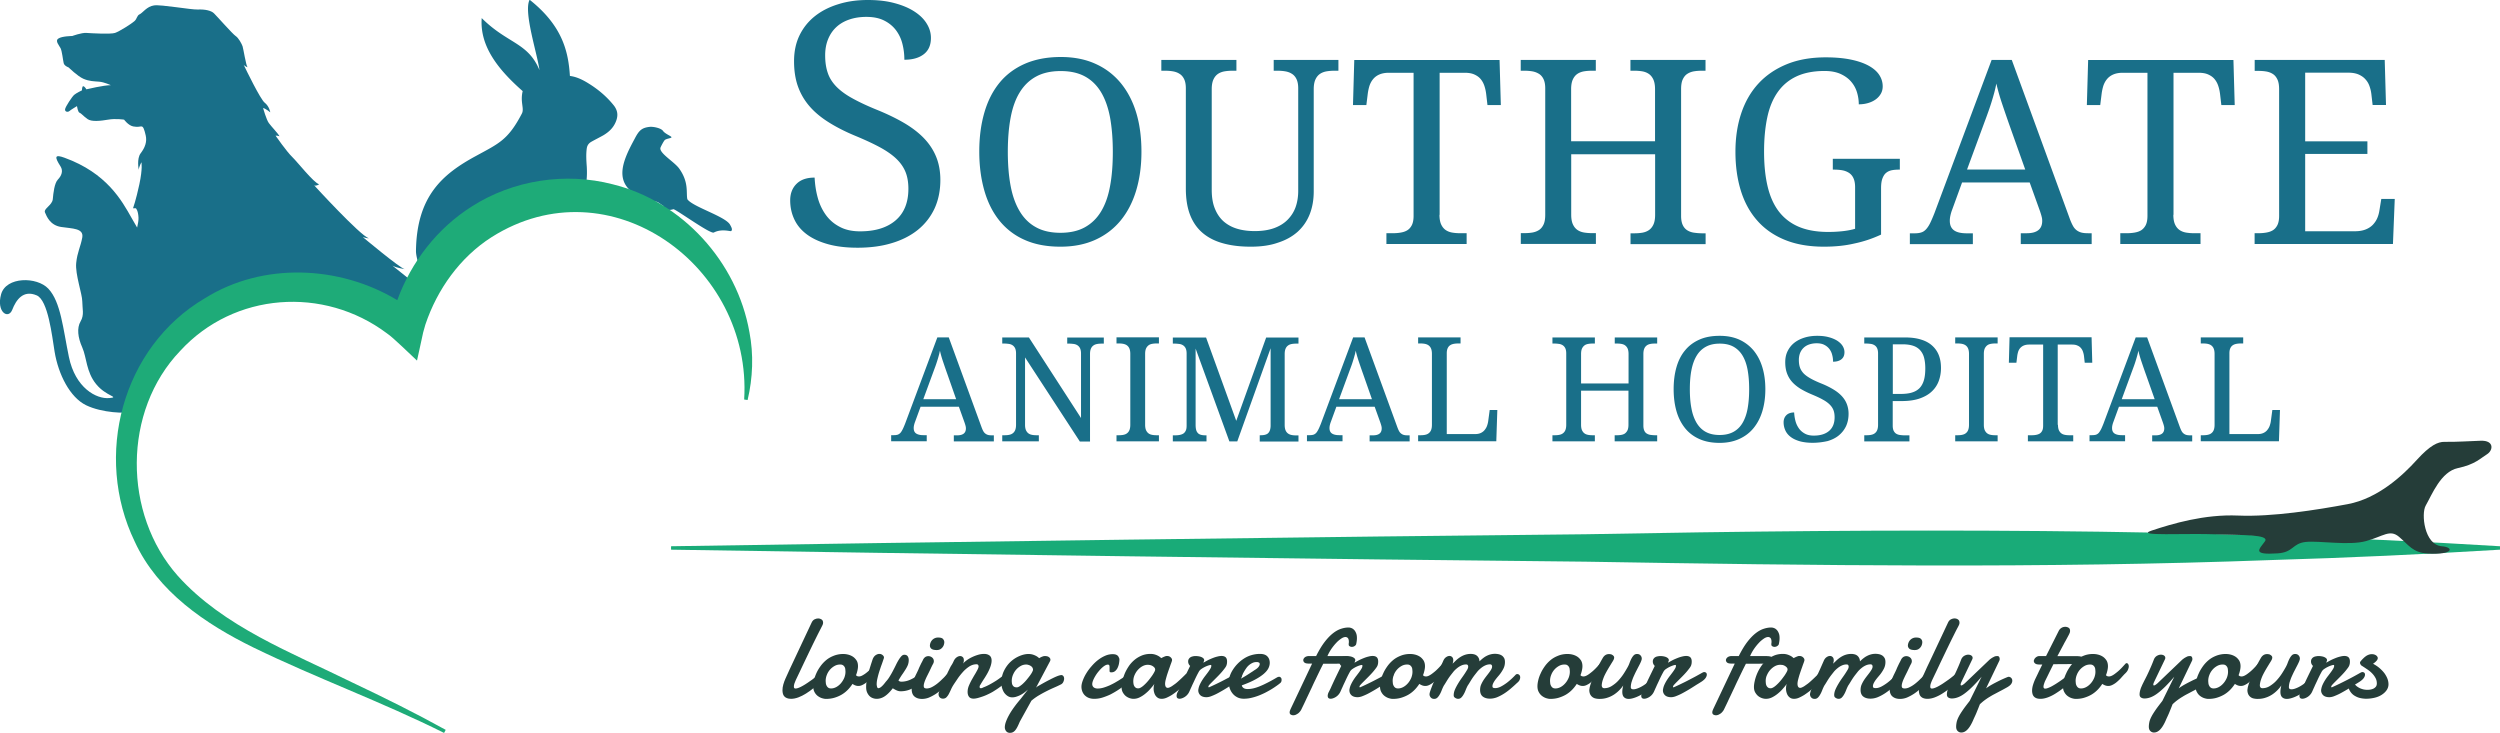 <svg xmlns="http://www.w3.org/2000/svg" xmlns:xlink="http://www.w3.org/1999/xlink" xml:space="preserve" id="Layer_1" x="0" y="0" enable-background="new 0 0 291.67 85.49" version="1.1" viewBox="0 0 291.67 85.49"><style>.st0{fill:#196f89}.st3{fill:#253d39}</style><g><g><path d="M77.4 24.03c-.31-.19-.57-.44-.8-.49-5.74-1.23-4.02-4.63-2.55-7.36.5-.97.83-1.28 1.76-1.38.38-.04 1.3.13 1.54.47.24.35.98.61.99.74.01.13-.64.15-.81.36-.16.21-.36.6-.46.82-.29.62 1.61 1.68 2.18 2.49 1.14 1.61.78 2.8.94 3.56.59.88 4.43 2 4.98 2.97.16.29.33.59.13.75-.08.06-1.1-.31-2.02.17-.39.2-4.07-2.47-4.68-2.72-.06-.02-.51.2-.88-.01-.09.23-.13.49-.15.71 0 .42.39.69-.29.51-.11.01-.32.23-.43.38-.27-.31-.41-.52-.14-.63.27-.11.44-.13.6-.42.08-.14.12-.44.22-.71-.08-.07-.07-.09-.13-.21zM71.79 14.33c-.3.65-.8 1.1-1.41 1.46-.46.26-.93.49-1.39.75-.31.18-.49.42-.54.82-.09.71-.04 1.41.01 2.12.06 1.13-.02 2.25-.46 3.3-3.23-.23-6.54.34-9.63 1.78-4.93 2.31-7.73 6.09-9.26 9.08-.27.54-.51 1.05-.7 1.51-.39-.26-.68-.64-.86-1.1-.01-.01-.01-.02-.01-.04-.2-.37-.19-.72.11-1.05.06-.08.09-.19.13-.29a.3.3 0 0 1 .04-.08c.16-.37.41-.65.81-.8.4-.15.42-.23.25-.62-.02-.05-.06-.1-.06-.15-.06-.59-.29-1.15-.29-1.75.09-6.36 3.06-8.94 6.99-11.07 2.67-1.46 3.75-1.85 5.37-4.96.3-.59-.22-1.31.09-2.61-2.83-2.49-5.02-5.21-4.78-8.52 3.02 3.01 5.39 2.82 6.74 6.07-.27-1.99-1.88-6.8-1.15-8.21 3.79 3.01 4.52 5.98 4.7 8.89.78.1 1.47.44 2.12.84 1.16.71 2.19 1.57 3.04 2.65.5.68.45 1.31.14 1.98z" class="st0"/><path fill="#196f89" fill-rule="evenodd" d="M49.11 33.64c-.27.54-.51 1.05-.7 1.51-.71 1.69-.96 2.88-.98 2.97 0 .01-.01.01-.01.01s-7.03-6.38-16.88-4.36c-7.43 1.52-13.12 7.17-15.1 14.24-.04.03-.06.05-.08.05-.65.19-3.43.13-5.31-.78-1.88-.91-3.24-3.58-3.68-6.25-.3-1.84-.76-6.01-2.09-6.57-1.57-.67-2.4.52-2.85 1.68-.46 1.17-1.88.26-1.3-1.81.58-2.07 4.17-2.07 5.51-.65 1.46 1.55 1.72 4.7 2.4 7.97.74 3.59 3.19 4.94 4.73 4.79 1.24-.12-.39-.19-1.55-1.62-1.17-1.43-1.1-3.11-1.62-4.28-.52-1.16-.65-2.27-.2-3.04.46-.77.2-1.5.2-2.34 0-.84-.84-3.17-.71-4.47.13-1.29.51-1.88.71-2.98.19-1.1-1.17-1.03-2.47-1.23-1.29-.2-1.68-1.23-1.88-1.69-.19-.45.84-.84.91-1.55.06-.71.19-1.88.6-2.3.4-.41.65-.99.3-1.53-.72-1.12-.69-1.43.46-1.01 4.94 1.79 6.69 5 7.84 7.04.19.34.41.71.64 1.11.11-.46.17-.87.16-1.15-.04-.88-.31-1.1-.31-1.1h-.33s.34-.93.74-2.8c.4-1.87.24-2.57.24-2.57s-.29.51-.31.88c0 0-.27-1.29.23-1.94.5-.65.75-1.34.58-2.07-.17-.74-.29-1.03-.48-1.05-.19-.02-.39.12-.98 0-.58-.12-1.06-.79-1.06-.79s-.98-.16-1.87 0c-.89.15-1.92.27-2.4-.07s-.74-.68-.93-.74c-.19-.05-.3-.77-.3-.77s-.72.43-.89.58c-.17.15-.53.1-.5-.21.04-.3.82-1.47 1.06-1.68.24-.21.91-.53.91-.53s0-.5.16-.48c.15.01.36.36.36.36s2.09-.5 2.85-.48c0 0-.75-.36-1.36-.41-.6-.05-1.15-.04-1.84-.34-.69-.3-1.72-1.32-1.72-1.32s-.5-.17-.58-.5c-.08-.33-.19-1.39-.36-1.74-.17-.34-.69-.87-.25-1.14.42-.28 1.61-.29 1.61-.29s1.08-.4 1.65-.36c.56.04 2.83.17 3.34 0 .51-.17 1.94-1.08 2.26-1.37.33-.29.27-.65.62-.81.34-.15.82-.91 1.67-1.03.84-.12 4.29.51 5.11.48.82-.04 1.57.12 1.89.45.33.32 2.18 2.42 2.52 2.64.34.22.7.89.81 1.2.1.31.39 2.2.58 2.45 0 0-.33-.13-.45-.29.25.53 1.95 4.03 2.45 4.42.55.43.65 1.12.65 1.12s-.57-.46-.84-.5c0 0 .39 1.37.67 1.75.27.38 1.08 1.22 1.26 1.55 0 0-.36-.11-.47-.07 0 0 1.3 1.87 1.94 2.48.64.62 2.47 2.97 3.14 3.19 0 0-.36.25-.58.12 0 0 5.35 5.85 6.38 6.18-.19.02-.7-.14-.7-.14s4.31 3.61 4.89 3.74c0 0-.97-.15-1.44-.41.13.1.98.77 2.03 1.62.41.32.86.67 1.3 1.03z" clip-rule="evenodd"/><path fill="#1eab78" d="M87.43 38.73c-1.44-8.17-7.82-15.23-15.95-17.23-5.5-1.43-11.6-.5-16.41 2.57-4.05 2.55-7.09 6.48-8.72 10.95-6.74-4.07-15.7-4.45-22.45-.22-9.69 5.7-13 18.43-8.18 28.39 2.68 5.85 8.25 9.6 13.82 12.34 7.35 3.58 14.97 6.33 22.27 9.98l.19-.36c-3.56-1.97-7.21-3.78-10.89-5.52-7.09-3.5-15.03-6.5-20.37-12.45-6.41-7.23-6.44-19.23.29-26.25 6.28-6.84 16.74-7.57 24.11-2.04.77.51 2.8 2.54 3.51 3.18.02-.13.52-2.3.72-3.29.12-.43.21-.78.26-.92 1.38-4.11 4.05-7.85 7.72-10.19 13.78-8.73 30.43 3.37 29.47 18.94l.4.06c.61-2.57.72-5.3.21-7.94z"/></g><g><path d="M92.84 79.35c-.05.11-.1.23-.15.37-.05.14-.07.27-.07.38 0 .07.01.13.04.17.03.04.08.06.16.06.1 0 .22-.03.37-.09s.3-.13.47-.23.35-.2.53-.33c.18-.12.37-.25.55-.38.18-.13.35-.26.52-.4s.31-.25.44-.37c.04-.03.08-.06.13-.07.05-.01.1-.02.13-.02.09 0 .17.03.23.1.06.06.09.15.09.26 0 .1-.03.21-.1.33-.06.12-.18.24-.34.35-.3.27-.6.53-.9.78-.3.25-.6.46-.9.65-.3.19-.6.34-.89.45-.29.11-.58.17-.86.17-.19 0-.35-.03-.48-.08s-.23-.12-.31-.21c-.08-.09-.13-.19-.16-.31s-.05-.25-.05-.38c0-.23.03-.46.1-.7.07-.24.15-.46.24-.66.16-.36.33-.72.49-1.08l.46-.98 2.11-4.49c.08-.18.2-.31.34-.38s.28-.11.43-.11c.14 0 .27.04.39.12.12.08.18.21.18.38 0 .08-.02.17-.06.26-.04.09-.09.19-.15.3-.12.22-.25.48-.41.8-.16.32-.33.66-.51 1.03s-.37.76-.56 1.16c-.19.4-.38.79-.56 1.17l-.51 1.08c-.18.35-.32.65-.43.9z" class="st3"/><path d="M98.37 76.3c.18 0 .37.02.57.07.2.05.39.13.56.24.17.11.31.26.43.44s.17.41.17.68c0 .14-.02.3-.06.48-.04.18-.09.37-.17.56.05.06.1.1.16.12.06.02.13.03.19.03.1 0 .21-.03.32-.08.12-.06.24-.13.37-.22s.25-.19.38-.3c.13-.11.24-.22.35-.33.11-.11.21-.22.3-.32s.17-.18.23-.25c.03-.03.07-.05.12-.05.06 0 .12.03.17.1.05.07.08.16.08.28 0 .12-.04.26-.11.42-.07.16-.21.32-.4.49-.11.12-.24.26-.38.42-.14.16-.3.31-.46.45-.16.14-.33.26-.51.35-.18.1-.35.15-.53.15-.12 0-.24-.02-.35-.06s-.23-.1-.34-.18c-.17.26-.36.5-.57.71-.21.21-.45.4-.71.55-.26.15-.54.27-.85.36s-.63.13-.97.13c-.13 0-.28-.03-.45-.08s-.34-.14-.49-.25-.29-.27-.39-.46-.16-.42-.16-.7c0-.19.03-.41.09-.67a4.542 4.542 0 0 1 .74-1.62c.19-.27.41-.51.67-.73.26-.22.56-.39.89-.52s.7-.21 1.11-.21zm-.36 1.23c-.22 0-.43.05-.63.16a2.008 2.008 0 0 0-.91 1.04c-.09.22-.14.46-.14.69 0 .09.01.18.02.29.01.1.04.2.09.29.04.09.11.17.19.23s.19.09.33.09c.21 0 .42-.06.62-.17s.38-.26.54-.45.28-.39.38-.62c.09-.23.14-.47.14-.7 0-.09-.01-.19-.02-.29a.628.628 0 0 0-.27-.48.592.592 0 0 0-.34-.08z" class="st3"/><path d="M107.26 79.8c-.35.26-.7.47-1.04.62-.35.15-.73.23-1.15.23-.14 0-.27-.03-.4-.08s-.3-.14-.51-.27c-.31.4-.61.71-.92.92s-.63.31-.96.31c-.16 0-.32-.03-.47-.09a1.03 1.03 0 0 1-.39-.26c-.11-.12-.2-.26-.27-.43-.07-.17-.1-.37-.1-.6 0-.28.03-.58.09-.9.06-.32.14-.64.23-.94.09-.31.18-.59.26-.85.09-.26.15-.47.21-.62.09-.19.21-.34.35-.42.14-.09.28-.13.41-.13a.566.566 0 0 1 .35.12.8.8 0 0 1 .13.13c.03.05.05.11.05.17 0 .05-.01.1-.03.13-.07.22-.15.46-.25.73-.1.26-.18.53-.27.79-.08.26-.15.52-.21.78-.06.25-.09.48-.09.69 0 .03 0 .08.01.13l.03.15c.01.05.03.09.06.13.02.03.05.05.08.05.12 0 .26-.07.4-.2.15-.13.31-.32.49-.56.15-.16.3-.35.43-.57.14-.22.27-.45.39-.68.12-.23.24-.46.35-.69s.22-.43.33-.61.22-.32.32-.43c.11-.11.22-.16.33-.16.19 0 .32.06.4.18.08.12.12.27.12.44 0 .19-.03.37-.09.54s-.15.33-.25.5c-.11.17-.23.37-.38.58-.15.21-.3.46-.48.75.07.1.19.15.35.15a2.55 2.55 0 0 0 1.05-.24c.17-.08.35-.17.53-.28.17-.11.34-.23.5-.36a.38.38 0 0 1 .19-.06c.08 0 .15.04.21.11.05.07.08.17.08.29a1.037 1.037 0 0 1-.47.81z" class="st3"/><path d="M107.72 76.91c.08-.13.17-.22.27-.28a.688.688 0 0 1 .77.09c.13.11.19.26.19.43 0 .04-.01.08-.02.13-.01.04-.02.08-.05.13-.06.12-.12.22-.16.31-.04.08-.08.16-.11.23s-.07.14-.1.21c-.03.07-.07.15-.12.25l-.19.38c-.07.14-.14.28-.2.42-.06.14-.12.29-.16.42s-.07.27-.07.38c0 .13.03.21.09.25s.15.06.27.06c.13 0 .27-.03.41-.08s.28-.13.43-.22c.14-.09.29-.19.42-.3.14-.11.27-.23.39-.34.12-.12.24-.23.34-.33s.19-.2.26-.29c.09-.09.19-.13.28-.13.08 0 .15.04.21.11.05.07.08.17.08.29 0 .11-.03.22-.08.34-.05.12-.14.23-.26.34-.24.24-.48.47-.72.69-.25.22-.5.42-.75.58s-.52.3-.78.41c-.26.1-.52.15-.79.15-.38 0-.67-.1-.89-.29-.22-.19-.32-.49-.32-.9 0-.21.03-.42.09-.63.06-.2.13-.4.22-.59.08-.19.17-.38.26-.56.09-.18.17-.35.24-.51.02-.06.06-.15.12-.28s.12-.25.18-.38c.09-.16.17-.32.25-.49zm.77-1.57c0-.11.02-.22.06-.33s.1-.22.18-.31a.928.928 0 0 1 .72-.32c.27 0 .46.05.56.16s.16.24.16.39c0 .09-.02.19-.05.29a.87.87 0 0 1-.16.3c-.07.09-.16.17-.27.23-.11.06-.24.09-.4.09-.29 0-.49-.05-.61-.14a.464.464 0 0 1-.19-.36z" class="st3"/><path d="M111.26 77.14c.09-.2.21-.35.35-.45.14-.1.28-.15.41-.15.11 0 .21.04.3.12s.13.2.13.36a.852.852 0 0 1-.1.41c.1-.13.25-.26.44-.4s.4-.26.63-.37c.23-.11.47-.2.71-.27s.47-.1.69-.1c.25 0 .45.06.62.18.16.12.25.32.25.6 0 .17-.03.34-.08.52s-.12.36-.2.54c-.08.18-.17.36-.27.53-.1.17-.2.34-.3.49a13.808 13.808 0 0 0-.46.74c-.06.07-.09.16-.09.26 0 .04.01.07.03.1.02.03.06.04.11.04.03 0 .07 0 .11-.01s.09-.03.15-.07c.25-.09.51-.21.77-.35s.51-.29.75-.44a9.427 9.427 0 0 0 1.16-.89c.04-.03.07-.06.11-.07.04-.01.07-.02.1-.02.08 0 .14.03.18.09.04.06.07.14.07.23 0 .14-.05.3-.14.48-.09.18-.23.34-.43.49-.26.19-.51.36-.73.52s-.45.3-.67.44c-.23.14-.48.26-.74.38s-.57.23-.92.33c-.12.04-.23.06-.33.08s-.19.03-.27.03c-.25 0-.43-.07-.54-.21s-.17-.33-.17-.57v-.09c0-.03.01-.06.01-.1.01-.14.05-.3.11-.47.07-.17.15-.35.24-.53s.2-.36.3-.54.21-.35.3-.51c.09-.16.17-.3.23-.43s.09-.23.09-.31a.28.28 0 0 0-.06-.18c-.04-.05-.1-.07-.18-.07-.3 0-.58.09-.85.26-.27.18-.52.39-.75.65s-.45.53-.64.82c-.19.29-.37.54-.51.77-.09.15-.18.32-.25.49-.08.17-.16.34-.24.49s-.18.28-.28.38c-.1.1-.24.15-.39.15-.16 0-.29-.05-.38-.15s-.14-.23-.14-.38c0-.08.03-.21.1-.38.06-.18.15-.38.25-.61s.22-.48.34-.75c.13-.27.26-.53.38-.79.13-.26.25-.51.37-.74.15-.21.25-.41.32-.57z" class="st3"/><path d="M119.99 76.3c.2 0 .38.03.54.08.15.05.28.11.39.17.12.07.23.16.32.24.06-.04.13-.08.21-.12.06-.03.14-.06.22-.09.08-.03.16-.04.24-.04.2 0 .36.04.47.13.11.08.17.18.17.3 0 .06-.02.12-.05.18l-1.63 3.08.13-.12c.55-.32 1-.57 1.35-.75s.63-.32.84-.41.36-.14.45-.16c.09-.02.15-.03.17-.03.11 0 .19.04.25.12s.09.18.09.3c0 .13-.04.27-.11.41s-.19.24-.35.3c-.21.11-.45.22-.73.34a16.56 16.56 0 0 0-1.78.91c-.3.18-.59.39-.85.61l-1.35 2.44c-.11.26-.21.48-.3.65-.09.17-.18.3-.27.4-.09.1-.18.16-.27.2s-.2.06-.32.06c-.18 0-.32-.06-.43-.19a.727.727 0 0 1-.16-.45c0-.19.04-.4.13-.65s.21-.51.37-.8c.16-.29.35-.58.58-.9s.48-.63.76-.96l.86-1.1c-.18.16-.35.3-.52.42-.17.12-.34.21-.49.28-.16.07-.3.12-.44.16-.14.03-.26.05-.36.05-.19 0-.36-.04-.51-.13-.16-.09-.29-.21-.41-.36s-.2-.33-.27-.54-.1-.44-.1-.68c0-.51.1-.97.3-1.38.2-.41.45-.76.76-1.05.31-.29.65-.51 1.02-.67s.73-.25 1.08-.25zm-.26 1.23c-.22 0-.43.05-.63.16s-.38.25-.54.43c-.16.18-.28.38-.38.62s-.14.47-.14.72c0 .07.01.15.02.24s.04.17.08.24c.04.07.1.14.17.18.08.05.18.07.32.07.1 0 .21-.04.34-.13.13-.09.27-.19.41-.33.14-.13.28-.28.41-.44.13-.16.26-.32.37-.47s.2-.29.26-.41.1-.21.1-.27c0-.1-.03-.19-.08-.27a.639.639 0 0 0-.21-.19.849.849 0 0 0-.26-.11.75.75 0 0 0-.24-.04zM130.6 76.94c0 .14-.02.3-.05.48-.03.17-.09.34-.16.49a1.1 1.1 0 0 1-.29.38c-.12.1-.26.15-.43.15-.09 0-.15-.01-.18-.04s-.04-.08-.04-.15V77.84c0-.08-.01-.15-.03-.21-.02-.06-.08-.09-.17-.09-.11 0-.23.04-.36.12-.13.08-.26.19-.4.32-.13.13-.26.28-.39.44-.13.16-.24.33-.34.5s-.18.33-.24.49-.09.29-.09.4c0 .16.06.29.17.38s.27.14.46.14c.21 0 .43-.03.67-.1s.47-.16.71-.26c.23-.11.46-.22.68-.35s.42-.24.59-.36c.18-.11.33-.21.45-.29s.2-.13.24-.15a.42.42 0 0 1 .21-.06c.06 0 .1.01.14.04s.07.06.09.09c.02.03.04.07.05.11.01.04.01.07.01.1 0 .04 0 .09-.01.15s-.04.12-.1.2c-.02.03-.1.1-.23.21s-.29.25-.49.4a10.21 10.21 0 0 1-1.54.97c-.3.14-.61.26-.93.36-.32.1-.64.14-.95.14-.24 0-.45-.04-.63-.11a1.36 1.36 0 0 1-.46-.3c-.13-.13-.22-.28-.29-.45-.06-.17-.1-.35-.1-.54 0-.21.05-.45.15-.72.1-.27.23-.55.4-.83s.37-.56.61-.83c.23-.27.48-.52.75-.73.27-.21.55-.38.85-.51.29-.13.59-.19.89-.19.1 0 .2.01.29.03.09.02.17.06.24.11.07.05.12.11.16.2s.09.16.09.28z" class="st3"/><path d="m138.73 79.35-.33.33c-.14.14-.3.29-.48.45-.18.16-.37.33-.57.49-.2.16-.41.31-.62.45-.21.13-.42.24-.62.33-.2.09-.4.13-.58.13-.16 0-.3-.03-.42-.1a.936.936 0 0 1-.29-.27c-.08-.11-.13-.24-.17-.38-.04-.14-.06-.29-.06-.43 0-.1.01-.19.02-.29s.04-.18.07-.27c-.14.19-.31.4-.49.6-.18.21-.38.39-.59.56-.21.17-.43.31-.66.42-.23.11-.46.16-.7.16-.12 0-.26-.02-.42-.07-.16-.05-.31-.13-.46-.24-.14-.11-.26-.26-.36-.43-.1-.18-.15-.39-.15-.65 0-.19.03-.42.09-.68s.15-.54.26-.82.27-.57.45-.85.4-.53.65-.75.54-.4.86-.54c.32-.14.68-.21 1.07-.21.2 0 .38.03.54.08s.28.11.39.17c.12.07.23.16.32.24l.24-.12c.07-.03.14-.06.22-.09.08-.03.14-.04.2-.04.18 0 .32.05.43.15.11.1.17.2.17.32 0 .03 0 .06-.01.08-.02.09-.06.2-.11.33s-.1.28-.16.45c-.06.16-.12.34-.18.51-.06.18-.12.35-.17.53-.05.17-.09.33-.13.48-.03.15-.05.28-.05.39 0 .14.02.25.07.34.05.09.13.14.24.14.07 0 .15-.02.25-.07.09-.04.2-.1.31-.18s.23-.16.35-.25.23-.19.34-.29c.26-.23.54-.5.83-.79a.37.37 0 0 1 .22-.09c.09 0 .17.05.23.14.06.09.09.19.09.3 0 .14-.04.25-.13.33zm-4.82-1.79c-.22 0-.43.06-.63.17-.2.11-.38.26-.54.44-.16.18-.28.38-.38.61a1.799 1.799 0 0 0-.12.97c.01.1.04.19.08.27.04.08.1.15.18.21s.18.08.31.08c.1 0 .22-.05.36-.14.14-.09.28-.21.42-.35.15-.14.29-.3.43-.47s.26-.34.38-.5c.11-.16.2-.31.27-.44s.1-.22.1-.29c0-.09-.03-.17-.09-.24a.961.961 0 0 0-.5-.29c-.11-.02-.2-.03-.27-.03z" class="st3"/><path d="M140.43 77.3c.18-.11.37-.21.56-.31.19-.09.38-.17.56-.24.18-.07.35-.12.52-.16.16-.04.31-.06.44-.06.21 0 .37.05.48.15.11.1.17.27.17.5 0 .05 0 .11-.01.16 0 .06-.01.12-.03.18-.02.12-.09.26-.21.42-.12.16-.25.33-.41.51-.16.18-.32.35-.5.53l-.49.49c-.15.15-.28.28-.38.39-.1.11-.15.19-.15.23 0 .04 0 .06.01.08.01.01.03.02.06.02.25-.11.53-.24.84-.39.31-.15.62-.3.92-.46s.6-.31.87-.46c.27-.15.51-.28.7-.39.04-.02.08-.04.13-.06.04-.02.08-.02.12-.02.08 0 .15.03.21.08.06.06.08.13.08.22 0 .11-.04.23-.13.37-.09.14-.24.28-.46.43-.16.1-.34.22-.55.34-.2.13-.41.26-.63.4-.22.14-.44.27-.67.4-.23.13-.44.25-.65.35-.21.1-.4.18-.59.25-.18.06-.34.09-.48.09-.32 0-.56-.08-.72-.23a.776.776 0 0 1-.24-.59c0-.04 0-.06.01-.08.03-.2.09-.4.18-.59.09-.19.19-.37.3-.54.11-.17.23-.34.35-.49.12-.16.23-.3.33-.44s.18-.26.25-.38.1-.22.1-.32c0-.02 0-.05-.01-.07-.01-.02-.03-.03-.06-.03-.06 0-.15.02-.27.06a3.27 3.27 0 0 0-.82.41.95.95 0 0 0-.28.29c-.07.13-.16.29-.26.49s-.2.41-.3.63c-.1.22-.21.43-.3.65-.1.21-.18.4-.25.55a1.446 1.446 0 0 1-.85.8c-.11.04-.21.06-.31.06-.11 0-.19-.03-.25-.08s-.09-.15-.09-.27a1.002 1.002 0 0 1 .13-.44c.08-.16.17-.33.25-.51.08-.19.18-.4.29-.64s.24-.51.39-.82l.52-1.07a.687.687 0 0 1-.23-.51c0-.11.02-.21.07-.29.05-.08.11-.15.19-.2.08-.05.17-.09.28-.11.1-.03.21-.04.33-.04.12 0 .24.01.36.03.12.02.23.05.32.09.09.04.17.09.23.15s.09.13.09.21c0 .01 0 .03-.01.06-.01.02-.02.05-.03.08-.01.03-.02.05-.03.08-.01.02-.01.04-.01.06 0 .01 0 .01.01.01h.01v-.01z" class="st3"/><path d="M146.99 76.29c.39 0 .67.09.86.28.19.19.29.44.29.77 0 .19-.05.4-.15.61-.1.21-.28.43-.53.65s-.59.45-1 .67c-.42.23-.94.46-1.58.69.02.13.1.24.22.32.12.08.28.11.48.11.21 0 .44-.03.69-.09.24-.06.48-.14.72-.24.24-.1.47-.2.7-.32.23-.11.43-.22.62-.32.18-.1.34-.19.46-.26s.2-.12.25-.14c.04-.03.08-.04.12-.05.03 0 .07-.01.09-.01.06 0 .1.01.14.04.04.03.07.06.09.09.03.03.04.07.05.11.01.04.01.07.01.1 0 .04 0 .09-.01.15s-.04.12-.1.2c-.02.02-.1.09-.23.19s-.3.22-.51.36c-.21.14-.45.29-.73.44-.28.16-.57.3-.88.43-.31.13-.63.24-.96.32-.33.09-.66.13-.99.13-.28 0-.52-.05-.74-.16s-.4-.25-.55-.43c-.15-.18-.27-.39-.35-.63-.08-.24-.12-.48-.12-.74 0-.2.04-.42.12-.66.08-.24.19-.48.34-.72a4.296 4.296 0 0 1 1.28-1.32c.27-.18.56-.32.89-.42.3-.09.65-.15 1.01-.15zm-.25.96c-.02 0-.04-.01-.06-.01h-.06c-.18 0-.34.03-.49.1s-.29.16-.42.27c-.13.11-.24.24-.34.39-.1.14-.19.29-.27.43-.08.14-.14.28-.2.41-.05.13-.09.24-.12.33.16-.08.33-.18.51-.29s.34-.21.49-.31c.15-.1.29-.19.4-.26.11-.08.19-.13.24-.16.21-.13.35-.25.43-.37.08-.11.12-.21.12-.3 0-.07-.02-.13-.07-.17-.05-.02-.1-.05-.16-.06zM156.91 77.41c-.24.01-.47.02-.68.02-.22 0-.43.01-.63.01h-1.22c-.12.24-.26.51-.41.82-.15.31-.31.64-.47.98-.17.34-.33.69-.49 1.04-.17.35-.32.68-.47.99-.15.31-.28.6-.4.85s-.22.45-.29.6c-.05.11-.11.21-.19.3-.07.09-.15.17-.24.23s-.18.11-.27.15c-.09.03-.18.05-.26.05a.61.61 0 0 1-.3-.08c-.09-.06-.13-.14-.13-.26 0-.06.01-.13.04-.21s.07-.18.12-.28l2.46-5.2h-.37c-.25 0-.43-.04-.52-.12a.365.365 0 0 1-.14-.28c0-.11.06-.22.17-.32.12-.1.29-.16.51-.16h.82c.33-.66.66-1.21.99-1.64.33-.43.66-.77.98-1.02.32-.25.63-.42.94-.52.3-.1.59-.15.87-.15.13 0 .25.03.37.08s.22.13.31.23.16.23.22.39.08.34.08.55c0 .2-.03.42-.08.66-.01.06-.04.12-.08.16s-.09.08-.14.11c-.05.03-.1.05-.15.06-.05.01-.09.02-.13.02-.09 0-.18-.02-.26-.07-.08-.04-.12-.11-.12-.21 0-.06 0-.12.01-.17.01-.05.01-.1.01-.15 0-.19-.04-.33-.11-.42a.377.377 0 0 0-.29-.13c-.14 0-.31.06-.5.19s-.39.29-.58.5c-.2.21-.39.45-.57.71-.18.27-.33.54-.45.82h1.62c.14 0 .28 0 .4.01.13 0 .24.02.33.04.09.02.17.06.22.11.05.05.08.13.08.23a.42.42 0 0 1-.12.29.56.56 0 0 1-.19.11c-.07.05-.18.07-.3.08z" class="st3"/><path d="M158.06 77.3c.18-.11.37-.21.56-.31.19-.09.38-.17.56-.24.18-.07.35-.12.52-.16.16-.04.31-.06.44-.06.21 0 .37.05.48.15.11.1.17.27.17.5 0 .05 0 .11-.01.16 0 .06-.01.12-.03.18-.02.12-.09.26-.21.42-.12.16-.25.33-.41.51-.16.18-.32.35-.5.53l-.49.49c-.15.15-.28.28-.38.39-.1.11-.15.19-.15.23 0 .04 0 .06.01.08.01.01.03.02.06.02.25-.11.53-.24.84-.39.31-.15.62-.3.92-.46.31-.16.6-.31.87-.46.27-.15.51-.28.7-.39.04-.02.08-.04.13-.06.04-.02.08-.02.12-.02.08 0 .15.03.21.08s.08.13.08.22c0 .11-.04.23-.13.37-.09.14-.24.28-.46.43-.16.1-.34.22-.55.34-.2.13-.41.26-.63.4-.22.14-.44.27-.67.4-.23.13-.44.25-.65.35-.21.1-.4.18-.59.25-.18.06-.34.09-.48.09-.32 0-.56-.08-.72-.23s-.24-.35-.24-.59c0-.04 0-.06.01-.08.03-.2.09-.4.18-.59.09-.19.19-.37.3-.54.11-.17.23-.34.35-.49.12-.16.23-.3.33-.44s.18-.26.25-.38.1-.22.1-.32c0-.02 0-.05-.01-.07-.01-.02-.03-.03-.06-.03-.06 0-.15.02-.27.06a3.27 3.27 0 0 0-.82.41.95.95 0 0 0-.28.29c-.07.13-.16.29-.26.49s-.2.41-.3.63c-.1.22-.21.43-.3.65-.1.21-.18.4-.25.55a1.446 1.446 0 0 1-.85.8c-.11.04-.21.06-.31.06-.11 0-.19-.03-.25-.08-.06-.06-.09-.15-.09-.27a1.002 1.002 0 0 1 .13-.44c.08-.16.17-.33.25-.51.08-.19.18-.4.29-.64.11-.24.24-.51.39-.82l.52-1.07a.687.687 0 0 1-.23-.51c0-.11.02-.21.07-.29.05-.08.11-.15.19-.2.08-.05.17-.09.28-.11s.21-.04.33-.04c.12 0 .24.01.36.03.12.02.23.05.32.09.09.04.17.09.23.15s.09.13.09.21c0 .01 0 .03-.01.06-.01.02-.02.05-.03.08-.01.03-.02.05-.03.08-.01.02-.01.04-.01.06 0 .01 0 .01.01.01h.01v-.01z" class="st3"/><path d="M164.52 76.3c.18 0 .37.02.57.07.2.05.39.13.56.24.17.11.31.26.43.44.11.18.17.41.17.68 0 .14-.02.3-.06.48-.04.18-.09.37-.17.56.05.06.1.1.16.12.06.02.13.03.19.03.1 0 .21-.03.32-.08.12-.06.24-.13.36-.22s.25-.19.38-.3c.13-.11.24-.22.35-.33.11-.11.21-.22.3-.32s.17-.18.23-.25c.03-.03.07-.05.12-.05.07 0 .12.03.17.1.05.07.08.16.08.28 0 .12-.04.26-.11.42-.07.16-.21.32-.4.49-.11.12-.24.26-.38.42-.14.16-.3.31-.46.45-.16.14-.33.26-.51.35-.18.1-.35.15-.53.15-.12 0-.24-.02-.35-.06-.11-.04-.23-.1-.35-.18-.17.26-.36.5-.57.71-.21.21-.45.4-.71.55-.26.15-.55.27-.85.36-.3.09-.63.13-.97.13-.13 0-.28-.03-.45-.08-.17-.05-.34-.14-.49-.25-.16-.12-.29-.27-.39-.46-.11-.19-.16-.42-.16-.7 0-.19.03-.41.09-.67.06-.26.15-.53.28-.8.12-.28.28-.55.47-.82.19-.27.41-.51.67-.73.26-.22.56-.39.89-.52.34-.14.71-.21 1.12-.21zm-.36 1.23c-.22 0-.43.05-.63.16a2.008 2.008 0 0 0-.91 1.04c-.09.22-.14.46-.14.69 0 .09.01.18.02.29.01.1.04.2.09.29.04.09.11.17.19.23s.19.09.33.09c.21 0 .42-.06.62-.17s.38-.26.54-.45c.16-.18.28-.39.38-.62.09-.23.14-.47.14-.7 0-.09-.01-.19-.02-.29a.628.628 0 0 0-.27-.48.592.592 0 0 0-.34-.08z" class="st3"/><path d="M169.6 81.12c0-.22.05-.45.15-.68.1-.23.23-.47.38-.72s.32-.5.5-.75.35-.51.51-.78c.05-.07.08-.14.11-.21.03-.07.04-.14.04-.21 0-.07-.02-.14-.06-.18-.04-.05-.1-.07-.18-.07-.19 0-.37.04-.55.12-.18.08-.35.19-.51.32-.16.13-.32.28-.46.46s-.28.35-.41.53c-.13.18-.25.37-.36.55-.11.18-.21.35-.31.49-.08.15-.16.32-.23.5s-.14.35-.23.5c-.08.15-.17.28-.28.39-.1.1-.23.16-.38.16-.17 0-.3-.05-.4-.16s-.15-.23-.15-.38c0-.08.03-.21.09-.39.06-.18.14-.38.23-.62.09-.23.2-.48.32-.75.12-.26.24-.53.36-.79s.23-.5.33-.73c.1-.23.19-.43.26-.59.08-.2.19-.35.33-.45.14-.1.27-.15.41-.15.12 0 .22.04.31.13s.13.21.13.37c0 .12-.03.25-.08.4.13-.12.26-.24.4-.38.14-.13.3-.26.47-.37.17-.11.36-.21.57-.28.21-.07.44-.11.7-.11.13 0 .25.02.37.05.12.03.22.08.31.15s.16.16.22.27c.06.11.09.25.1.4.11-.11.22-.21.35-.32.13-.1.26-.2.41-.28s.3-.15.48-.2a2.012 2.012 0 0 1 1.01-.03c.14.03.26.09.37.16.11.08.19.18.26.3.06.12.09.27.09.45 0 .28-.06.54-.19.79s-.28.48-.45.69c-.06.07-.13.16-.22.26-.09.11-.18.22-.27.34-.09.12-.16.24-.23.37-.06.13-.1.25-.1.36 0 .1.03.17.09.19.06.03.14.04.25.04.19 0 .41-.06.63-.17.23-.12.45-.26.67-.42.22-.16.42-.34.61-.51.19-.18.34-.33.45-.45.03-.03.06-.06.1-.07.04-.01.08-.02.11-.02.08 0 .16.04.23.11s.1.17.1.29c0 .09-.03.19-.08.31-.06.11-.15.22-.29.33-.25.24-.51.47-.77.69-.26.22-.53.42-.79.58-.27.17-.53.3-.8.41-.27.1-.53.15-.8.15-.34 0-.62-.08-.83-.24-.21-.16-.32-.42-.32-.77 0-.23.04-.45.13-.65s.2-.4.33-.59c.13-.19.27-.37.41-.55.14-.18.27-.35.38-.53.05-.07.08-.14.11-.21.03-.07.04-.14.04-.21 0-.07-.02-.14-.06-.18-.04-.05-.1-.07-.18-.07-.19 0-.37.04-.55.12-.18.08-.35.19-.51.32-.16.13-.32.28-.46.46s-.28.35-.41.53c-.13.18-.25.37-.36.55-.11.18-.21.35-.31.49-.08.15-.16.32-.23.5s-.14.35-.23.5c-.08.15-.17.28-.28.39a.529.529 0 0 1-.56.13.757.757 0 0 1-.18-.09.535.535 0 0 1-.13-.13c-.01-.04-.03-.1-.03-.16zM182.89 76.3c.18 0 .37.02.57.07.2.05.39.13.56.24.17.11.31.26.43.44.11.18.17.41.17.68 0 .14-.02.3-.06.48-.04.18-.09.37-.17.56.05.06.1.1.16.12.06.02.13.03.19.03.1 0 .21-.03.32-.08s.24-.13.36-.22.25-.19.38-.3c.13-.11.24-.22.35-.33.11-.11.21-.22.3-.32s.17-.18.23-.25c.03-.03.07-.05.12-.05.07 0 .12.03.17.1.05.07.08.16.08.28 0 .12-.04.26-.11.42-.07.16-.21.32-.4.49-.11.12-.24.26-.38.42-.14.16-.3.31-.46.45-.16.14-.33.26-.51.35-.18.1-.35.15-.53.15-.12 0-.24-.02-.35-.06-.11-.04-.23-.1-.35-.18-.17.26-.36.5-.57.71-.21.21-.45.4-.71.55-.26.15-.55.27-.85.36-.3.09-.63.13-.97.13-.13 0-.28-.03-.45-.08-.17-.05-.34-.14-.49-.25-.16-.12-.29-.27-.39-.46-.11-.19-.16-.42-.16-.7 0-.19.03-.41.09-.67.06-.26.15-.53.28-.8.12-.28.28-.55.47-.82s.41-.51.67-.73c.26-.22.56-.39.89-.52.34-.14.71-.21 1.12-.21zm-.37 1.23c-.22 0-.43.05-.63.16a2.008 2.008 0 0 0-.91 1.04c-.09.22-.14.46-.14.69 0 .09.01.18.02.29.01.1.04.2.09.29.04.09.11.17.19.23s.19.09.33.09c.21 0 .42-.06.62-.17.2-.11.38-.26.54-.45.16-.18.28-.39.38-.62.09-.23.14-.47.14-.7 0-.09-.01-.19-.02-.29a.628.628 0 0 0-.27-.48c-.08-.06-.19-.08-.34-.08z" class="st3"/><path d="M193.17 79.7a6.71 6.71 0 0 1-1.55 1.27c-.29.17-.57.31-.85.41-.28.1-.53.16-.75.16s-.4-.06-.54-.19-.21-.34-.21-.64c0-.21.04-.46.11-.74a3.92 3.92 0 0 1-1.07 1.06c-.23.15-.49.28-.78.37-.29.1-.6.14-.94.14-.15 0-.3-.02-.44-.05a.9.9 0 0 1-.63-.49 1.2 1.2 0 0 1-.1-.5s.01-.08.03-.21c.02-.14.08-.35.18-.65.1-.29.25-.68.46-1.14.21-.47.5-1.04.88-1.7.1-.18.21-.3.34-.38.13-.08.27-.11.41-.11.07 0 .13.01.2.02s.13.04.19.08c.06.03.11.08.15.13.04.05.06.11.06.18 0 .05-.01.09-.02.13-.02.08-.07.18-.15.31-.08.13-.17.27-.27.44-.1.16-.21.34-.32.53-.11.19-.22.39-.32.59-.1.2-.18.41-.25.62-.07.21-.11.42-.12.62 0 .08.02.16.07.23s.12.1.23.1c.3 0 .59-.08.86-.25.27-.17.53-.37.76-.62.23-.25.44-.51.63-.8.19-.29.34-.55.47-.78.09-.16.17-.33.23-.51.07-.18.14-.35.22-.5.08-.15.17-.28.27-.38.1-.1.23-.15.38-.15.17 0 .3.05.4.16.1.11.15.23.15.38 0 .08-.03.2-.09.34-.06.15-.14.31-.24.5-.1.19-.2.39-.31.6-.11.21-.21.43-.31.65-.1.22-.17.44-.24.65-.06.21-.09.41-.09.59 0 .17.1.25.31.25.14 0 .32-.04.54-.13.21-.08.44-.2.67-.35.23-.15.47-.33.7-.53.23-.2.44-.42.62-.66l.07.95z" class="st3"/><path d="M194.64 77.3c.18-.11.37-.21.56-.31.19-.09.38-.17.56-.24.18-.07.35-.12.52-.16.16-.04.31-.06.44-.06.21 0 .37.05.48.15.11.1.17.27.17.5 0 .05 0 .11-.01.16 0 .06-.01.12-.03.18-.02.12-.09.26-.21.42-.12.16-.25.33-.41.51-.16.18-.32.35-.5.53l-.49.49c-.15.15-.28.28-.38.39-.1.11-.15.19-.15.23 0 .04 0 .06.01.08.01.01.03.02.06.02.25-.11.53-.24.84-.39.31-.15.62-.3.92-.46s.6-.31.87-.46c.27-.15.51-.28.7-.39.04-.02.08-.04.13-.06.04-.02.08-.02.12-.02.08 0 .15.03.21.08.06.06.08.13.08.22 0 .11-.04.23-.13.37-.09.14-.24.28-.46.43-.16.1-.34.22-.55.34-.2.13-.41.26-.63.4-.22.14-.44.27-.67.4-.23.13-.44.25-.65.35-.21.1-.4.18-.59.25-.18.06-.34.09-.48.09-.32 0-.56-.08-.72-.23a.776.776 0 0 1-.24-.59c0-.04 0-.06.01-.08.03-.2.09-.4.18-.59.09-.19.19-.37.3-.54.11-.17.23-.34.35-.49.12-.16.23-.3.33-.44s.18-.26.25-.38.1-.22.1-.32c0-.02 0-.05-.01-.07-.01-.02-.03-.03-.06-.03-.06 0-.15.02-.27.06a3.27 3.27 0 0 0-.82.41.95.95 0 0 0-.28.29c-.07.13-.16.29-.26.49s-.2.41-.3.63c-.1.22-.21.43-.3.65-.1.21-.18.4-.25.55a1.446 1.446 0 0 1-.85.8c-.11.04-.21.06-.31.06-.11 0-.19-.03-.25-.08-.06-.06-.09-.15-.09-.27a1.002 1.002 0 0 1 .13-.44c.08-.16.17-.33.25-.51.08-.19.18-.4.29-.64s.24-.51.39-.82l.52-1.07a.687.687 0 0 1-.23-.51c0-.11.02-.21.07-.29.05-.08.11-.15.19-.2.08-.05.17-.09.28-.11s.21-.04.33-.04c.12 0 .24.01.36.03.12.02.23.05.32.09.09.04.17.09.23.15s.09.13.09.21c0 .01 0 .03-.01.06-.01.02-.02.05-.03.08-.01.03-.02.05-.03.08-.01.02-.01.04-.01.06 0 .01 0 .01.01.01h.01v-.01zM206.22 77.41c-.24.01-.47.02-.68.02-.22 0-.43.01-.63.01h-1.22c-.12.24-.26.51-.41.82-.15.31-.31.64-.47.98-.17.34-.33.69-.49 1.04-.17.35-.32.68-.47.99-.15.31-.28.6-.4.85s-.22.45-.29.6c-.05.11-.11.21-.19.3-.07.09-.15.17-.24.23s-.18.11-.27.15c-.09.03-.18.05-.26.05a.61.61 0 0 1-.3-.08c-.09-.06-.13-.14-.13-.26 0-.06.01-.13.04-.21s.07-.18.12-.28l2.46-5.2h-.37c-.25 0-.43-.04-.52-.12a.365.365 0 0 1-.14-.28c0-.11.06-.22.17-.32.12-.1.29-.16.51-.16h.82c.33-.66.66-1.21.99-1.64.33-.43.66-.77.98-1.02.32-.25.63-.42.94-.52.3-.1.59-.15.87-.15.13 0 .25.03.37.08s.22.13.31.23.16.23.22.39.08.34.08.55c0 .2-.03.42-.08.66-.01.06-.04.12-.08.16s-.09.08-.14.11c-.05.03-.1.05-.15.06-.05.01-.09.02-.13.02-.09 0-.18-.02-.26-.07-.08-.04-.12-.11-.12-.21 0-.06 0-.12.01-.17s.01-.1.01-.15c0-.19-.04-.33-.11-.42a.377.377 0 0 0-.29-.13c-.14 0-.31.06-.5.19s-.39.29-.58.5c-.2.21-.39.45-.57.71-.18.27-.33.54-.45.82h1.62c.14 0 .28 0 .4.01.13 0 .24.02.33.04.09.02.17.06.22.11.05.05.08.13.08.23a.42.42 0 0 1-.12.29.56.56 0 0 1-.19.11c-.07.05-.17.07-.3.08z" class="st3"/><path d="m212.51 79.35-.33.33c-.14.14-.3.29-.48.45-.18.16-.37.33-.57.49-.2.16-.41.31-.62.45-.21.13-.42.24-.62.33-.2.09-.4.13-.58.13-.16 0-.3-.03-.42-.1a.936.936 0 0 1-.29-.27c-.08-.11-.13-.24-.17-.38-.04-.14-.06-.29-.06-.43 0-.1.01-.19.02-.29s.04-.18.07-.27c-.14.19-.31.4-.49.6-.18.21-.38.39-.59.56-.21.17-.43.31-.66.42-.23.11-.46.16-.7.16-.12 0-.26-.02-.42-.07-.16-.05-.31-.13-.46-.24-.14-.11-.26-.26-.36-.43s-.15-.39-.15-.65c0-.19.03-.42.09-.68a4.992 4.992 0 0 1 .71-1.67c.18-.28.4-.53.65-.75s.54-.4.86-.54c.32-.14.68-.21 1.07-.21.2 0 .38.03.54.08.15.05.28.11.39.17.12.07.23.16.32.24l.24-.12c.07-.03.14-.06.22-.09.08-.03.14-.04.2-.04.18 0 .32.05.43.15.11.1.17.2.17.32 0 .03 0 .06-.01.08-.02.09-.06.2-.11.33s-.1.28-.16.45c-.06.16-.12.34-.18.51-.06.18-.12.35-.17.53-.05.17-.09.33-.13.48-.03.15-.05.28-.05.39 0 .14.02.25.07.34.05.09.13.14.24.14.07 0 .15-.02.25-.07.09-.04.2-.1.31-.18s.23-.16.35-.25.23-.19.34-.29c.26-.23.54-.5.83-.79a.37.37 0 0 1 .22-.09c.09 0 .17.05.23.14.06.09.09.19.09.3 0 .14-.04.25-.13.33zm-4.82-1.79c-.22 0-.43.06-.63.17-.2.11-.38.26-.54.44-.16.18-.28.38-.38.61-.1.22-.14.44-.14.67 0 .09.01.19.02.29.01.1.04.19.08.27s.1.15.18.21c.08.06.18.08.31.08.1 0 .22-.05.36-.14.14-.09.28-.21.42-.35.15-.14.29-.3.43-.47s.26-.34.38-.5c.11-.16.2-.31.27-.44s.1-.22.1-.29c0-.09-.03-.17-.09-.24a.961.961 0 0 0-.5-.29c-.11-.01-.2-.02-.27-.02z" class="st3"/><path d="M213.99 81.12c0-.22.05-.45.15-.68.1-.23.23-.47.38-.72s.32-.5.5-.75.35-.51.51-.78c.05-.07.08-.14.11-.21.03-.07.04-.14.04-.21 0-.07-.02-.14-.06-.18-.04-.05-.1-.07-.18-.07-.19 0-.37.04-.55.12-.18.08-.35.19-.51.32-.16.13-.32.28-.46.46s-.28.35-.41.53c-.13.18-.25.37-.36.55-.11.18-.21.35-.31.49-.08.15-.16.32-.23.5s-.14.35-.23.5c-.08.15-.17.28-.28.39-.1.1-.23.16-.38.16-.17 0-.3-.05-.4-.16a.537.537 0 0 1-.15-.38c0-.08.03-.21.09-.39.06-.18.14-.38.23-.62.09-.23.2-.48.32-.75.12-.26.24-.53.36-.79s.23-.5.33-.73c.1-.23.19-.43.26-.59.08-.2.19-.35.33-.45.14-.1.27-.15.41-.15.12 0 .22.04.31.13s.13.21.13.37c0 .12-.03.25-.08.4.13-.12.26-.24.4-.38.14-.13.3-.26.47-.37.17-.11.36-.21.57-.28.21-.07.44-.11.7-.11.13 0 .25.02.37.05.12.03.22.08.31.15s.16.16.22.27c.06.11.09.25.1.4.11-.11.22-.21.35-.32.13-.1.26-.2.41-.28s.3-.15.48-.2a2.012 2.012 0 0 1 1.01-.03c.14.03.26.09.37.16.11.08.19.18.26.3.06.12.09.27.09.45 0 .28-.06.54-.19.79s-.28.48-.45.69c-.06.07-.13.16-.22.26-.09.11-.18.22-.27.34-.09.12-.16.24-.23.37-.06.13-.1.25-.1.36 0 .1.03.17.09.19.06.03.14.04.25.04.19 0 .41-.06.63-.17.23-.12.45-.26.67-.42.22-.16.42-.34.61-.51.19-.18.34-.33.45-.45.03-.03.06-.06.1-.07.04-.01.08-.02.11-.02.08 0 .16.04.23.11s.1.17.1.29c0 .09-.03.19-.08.31-.06.11-.15.22-.29.33-.25.24-.51.47-.77.69-.26.22-.53.42-.79.58-.27.17-.53.3-.8.41-.27.1-.53.15-.8.15-.34 0-.62-.08-.83-.24-.21-.16-.32-.42-.32-.77 0-.23.04-.45.13-.65s.2-.4.33-.59c.13-.19.27-.37.41-.55.14-.18.27-.35.38-.53.05-.07.08-.14.11-.21.03-.07.04-.14.04-.21 0-.07-.02-.14-.06-.18-.04-.05-.1-.07-.18-.07-.19 0-.37.04-.55.12-.18.08-.35.19-.51.32-.16.13-.32.28-.46.46s-.28.35-.41.53c-.13.18-.25.37-.36.55-.11.18-.21.35-.31.49-.08.15-.16.32-.23.5s-.14.35-.23.5c-.08.15-.17.28-.28.39a.529.529 0 0 1-.56.13.757.757 0 0 1-.18-.09.535.535 0 0 1-.13-.13c0-.04-.02-.1-.03-.16z" class="st3"/><path d="M221.82 76.91c.08-.13.17-.22.27-.28a.688.688 0 0 1 .77.09c.13.11.19.26.19.43 0 .04-.01.08-.02.13-.01.04-.02.08-.05.13-.06.12-.12.22-.16.31s-.08.16-.11.23-.07.14-.1.21c-.03.07-.07.15-.12.25l-.19.38c-.07.14-.13.28-.2.42-.06.14-.12.29-.16.42-.04.14-.07.27-.07.38 0 .13.03.21.09.25.06.04.15.06.27.06.13 0 .27-.03.41-.08.14-.06.28-.13.43-.22.14-.09.29-.19.42-.3.14-.11.27-.23.39-.34.12-.12.24-.23.34-.33s.19-.2.26-.29c.09-.09.19-.13.28-.13.08 0 .15.04.21.11.05.07.08.17.08.29 0 .11-.03.22-.08.34-.05.12-.14.23-.26.34-.24.24-.48.47-.72.69a5.3 5.3 0 0 1-1.53.99c-.26.1-.52.15-.79.15-.38 0-.67-.1-.89-.29-.22-.19-.32-.49-.32-.9 0-.21.03-.42.09-.63.06-.2.13-.4.22-.59.08-.19.17-.38.26-.56.09-.18.17-.35.24-.51.02-.06.06-.15.12-.28.06-.13.12-.25.18-.38.09-.16.17-.32.25-.49zm.77-1.57c0-.11.02-.22.06-.33.04-.11.1-.22.18-.31a.928.928 0 0 1 .72-.32c.27 0 .46.05.56.16.11.1.16.24.16.39 0 .09-.02.19-.05.29a.87.87 0 0 1-.16.3c-.07.09-.16.17-.27.23-.11.06-.24.09-.4.09-.29 0-.49-.05-.61-.14a.496.496 0 0 1-.19-.36z" class="st3"/><path d="M225.42 79.35c-.05.11-.1.23-.15.37-.05.14-.07.27-.07.38 0 .07.01.13.04.17.03.04.08.06.16.06.1 0 .22-.03.37-.09s.3-.13.47-.23c.17-.1.35-.2.53-.33.18-.12.36-.25.55-.38.18-.13.35-.26.52-.4.16-.13.31-.25.44-.37.04-.03.08-.06.13-.07.05-.01.1-.02.13-.02.09 0 .17.03.23.1.06.06.09.15.09.26 0 .1-.03.21-.1.33-.06.12-.18.24-.34.35-.3.27-.6.53-.9.78-.3.25-.6.46-.9.65s-.6.34-.89.45c-.29.11-.58.17-.86.17-.19 0-.35-.03-.48-.08a.775.775 0 0 1-.31-.21.708.708 0 0 1-.16-.31c-.03-.12-.05-.25-.05-.38 0-.23.03-.46.1-.7.07-.24.15-.46.24-.66.16-.36.33-.72.49-1.08s.32-.68.46-.98l2.11-4.49c.08-.18.2-.31.34-.38s.28-.11.43-.11c.14 0 .28.04.39.12.12.08.18.21.18.38 0 .08-.02.17-.06.26-.04.09-.09.19-.15.3-.12.22-.25.48-.41.8-.16.32-.33.66-.51 1.03s-.37.76-.56 1.16c-.19.4-.38.79-.56 1.17l-.51 1.08c-.17.35-.31.65-.43.9z" class="st3"/><path d="M232.13 76.95c.13-.1.24-.18.33-.23.09-.05.17-.09.23-.12.07-.03.12-.04.18-.05.05 0 .11-.01.16-.01.1 0 .17.04.21.11.04.07.06.15.06.23 0 .06-.01.13-.03.18l-1.56 3.25c.22-.17.48-.33.77-.49.29-.16.57-.3.83-.43.27-.13.5-.23.69-.31.19-.08.3-.12.33-.12.12 0 .22.04.31.13s.13.2.13.33c0 .12-.04.25-.13.38s-.25.26-.48.39c-.32.18-.61.34-.85.46-.24.13-.45.24-.64.34-.19.1-.35.19-.49.28-.14.08-.28.17-.41.26-.13.09-.25.18-.38.28-.12.1-.26.22-.4.35-.11.28-.21.54-.32.8-.1.26-.2.48-.29.67-.09.19-.16.35-.21.47-.06.12-.08.19-.09.19-.38.78-.79 1.17-1.24 1.17a.58.58 0 0 1-.45-.18c-.12-.12-.17-.29-.17-.5 0-.19.03-.39.07-.58.05-.19.13-.4.26-.64.12-.23.29-.49.49-.78.2-.29.46-.62.76-1.01l1.39-2.82c-.7.83-1.33 1.46-1.89 1.89-.56.44-1.09.65-1.59.65-.16 0-.29-.04-.4-.11-.11-.07-.17-.19-.17-.36 0-.23.06-.49.17-.79.07-.16.13-.3.19-.43.07-.13.13-.26.2-.4.07-.13.14-.27.22-.43.08-.15.16-.33.25-.52s.19-.42.3-.67c.11-.25.23-.55.36-.89.09-.18.21-.31.36-.39.15-.08.29-.12.43-.12s.27.03.37.1c.1.07.15.16.15.27 0 .06-.01.1-.03.15l-1.27 2.65c-.06.13-.1.24-.1.32 0 .07.03.1.08.1s.12-.03.19-.08c.08-.05.15-.11.22-.17l2.9-2.77zM239.57 77.49c-.17.33-.33.66-.49.98-.15.32-.3.61-.43.88-.06.11-.11.24-.16.39-.05.15-.08.27-.08.39 0 .06.02.12.05.15.03.04.08.06.15.06.1 0 .22-.03.37-.09s.31-.13.48-.23c.17-.1.35-.2.54-.33.19-.12.38-.25.56-.38.18-.13.36-.26.52-.4.17-.13.32-.25.45-.37.08-.05.14-.08.21-.08.08 0 .14.03.19.1.05.07.08.16.08.26s-.03.22-.08.33c-.05.11-.14.22-.28.33-.3.27-.61.53-.91.78-.31.25-.62.46-.92.65-.3.19-.6.34-.9.45-.3.11-.58.17-.86.17-.19 0-.34-.02-.47-.07s-.23-.12-.3-.2a.73.73 0 0 1-.16-.3c-.03-.11-.05-.24-.05-.37 0-.23.04-.47.12-.72.08-.25.17-.48.26-.67.14-.29.28-.57.41-.86.14-.28.27-.55.4-.81h-.3c-.26 0-.44-.04-.54-.13a.365.365 0 0 1-.15-.29c0-.05.02-.1.05-.17.03-.07.07-.13.13-.19a.8.8 0 0 1 .21-.15c.08-.04.18-.06.29-.06h.75l1.47-2.92c.09-.18.21-.3.35-.38.14-.08.28-.11.43-.11.14 0 .27.04.38.11.12.07.17.2.17.37 0 .09-.02.18-.06.27-.04.09-.09.2-.16.32-.04.08-.09.17-.15.28l-.19.35c-.07.12-.14.25-.21.39l-.21.39c-.16.3-.32.61-.5.94h2.27c.11 0 .21.01.31.02.09.01.17.03.24.07.07.03.12.08.16.14.04.06.06.14.06.24 0 .05-.01.1-.02.15a.387.387 0 0 1-.27.24c-.08.03-.18.05-.3.06l-2.91.02z" class="st3"/><path d="M244.2 76.3c.18 0 .37.02.57.07.2.05.39.13.56.24.17.11.31.26.43.44.11.18.17.41.17.68 0 .14-.02.3-.06.48-.04.18-.09.37-.17.56.05.06.1.1.16.12.06.02.13.03.19.03.1 0 .21-.03.32-.08s.24-.13.36-.22.25-.19.38-.3c.13-.11.24-.22.35-.33.11-.11.21-.22.3-.32s.17-.18.23-.25c.03-.03.07-.05.12-.05.07 0 .12.03.17.1.05.07.08.16.08.28 0 .12-.04.26-.11.42-.07.16-.21.32-.4.49-.11.12-.24.26-.38.42-.14.16-.3.31-.46.45-.16.14-.33.26-.51.35-.18.1-.35.15-.53.15-.12 0-.24-.02-.35-.06-.11-.04-.23-.1-.35-.18-.17.26-.36.5-.57.71-.21.21-.45.4-.71.55-.26.15-.55.27-.85.36-.3.09-.63.13-.97.13-.13 0-.28-.03-.45-.08-.17-.05-.34-.14-.49-.25-.16-.12-.29-.27-.39-.46-.11-.19-.16-.42-.16-.7 0-.19.03-.41.09-.67.06-.26.15-.53.28-.8.12-.28.28-.55.47-.82s.41-.51.67-.73c.26-.22.56-.39.89-.52.34-.14.71-.21 1.12-.21zm-.36 1.23c-.22 0-.43.05-.63.16a2.008 2.008 0 0 0-.91 1.04c-.09.22-.14.46-.14.69 0 .09.01.18.02.29.01.1.04.2.09.29.04.09.11.17.19.23s.19.09.33.09c.21 0 .42-.06.62-.17.2-.11.38-.26.54-.45.16-.18.28-.39.38-.62.09-.23.14-.47.14-.7 0-.09-.01-.19-.02-.29a.628.628 0 0 0-.27-.48.592.592 0 0 0-.34-.08zM254.61 76.95c.13-.1.24-.18.33-.23.09-.05.17-.09.23-.12.07-.03.12-.04.18-.05.05 0 .11-.01.16-.01.1 0 .17.04.21.11.04.07.06.15.06.23 0 .06-.01.13-.03.18l-1.56 3.25c.22-.17.48-.33.77-.49.29-.16.57-.3.83-.43.27-.13.5-.23.69-.31.19-.08.3-.12.33-.12.12 0 .22.04.31.13s.13.2.13.33c0 .12-.04.25-.13.38s-.25.26-.48.39c-.32.18-.61.34-.85.46-.24.13-.45.24-.64.34-.19.1-.35.19-.49.28-.14.08-.28.17-.41.26-.13.09-.25.18-.38.28-.12.1-.26.22-.4.35-.11.28-.21.54-.32.8-.1.26-.2.48-.29.67-.09.19-.16.35-.21.47-.06.12-.08.19-.09.19-.38.78-.79 1.17-1.24 1.17a.58.58 0 0 1-.45-.18c-.12-.12-.17-.29-.17-.5 0-.19.03-.39.07-.58.05-.19.13-.4.26-.64.12-.23.29-.49.49-.78.2-.29.46-.62.76-1.01l1.39-2.82c-.7.83-1.33 1.46-1.89 1.89-.56.44-1.09.65-1.59.65-.16 0-.29-.04-.4-.11-.11-.07-.17-.19-.17-.36 0-.23.06-.49.17-.79.07-.16.13-.3.19-.43.07-.13.13-.26.2-.4.07-.13.14-.27.22-.43.08-.15.16-.33.25-.52s.19-.42.3-.67c.11-.25.23-.55.36-.89.09-.18.21-.31.36-.39.15-.08.29-.12.43-.12s.27.03.37.1c.1.07.15.16.15.27 0 .06-.01.1-.03.15l-1.27 2.65c-.06.13-.1.24-.1.32 0 .07.03.1.08.1s.12-.03.19-.08c.08-.05.15-.11.22-.17l2.9-2.77z" class="st3"/><path d="M259.67 76.3c.18 0 .37.02.57.07.2.05.39.13.56.24.17.11.31.26.43.44.11.18.17.41.17.68 0 .14-.02.3-.06.48-.04.18-.09.37-.17.56.05.06.1.1.16.12.06.02.13.03.19.03.1 0 .21-.03.32-.08.12-.06.24-.13.36-.22a5.622 5.622 0 0 0 .73-.63c.11-.11.21-.22.3-.32s.17-.18.23-.25c.03-.03.07-.05.12-.05.07 0 .12.03.17.1.05.07.08.16.08.28 0 .12-.04.26-.11.42-.07.16-.21.32-.4.49-.11.12-.24.26-.38.42-.14.16-.3.31-.46.45-.16.14-.33.26-.51.35-.18.1-.35.15-.53.15-.12 0-.24-.02-.35-.06-.11-.04-.23-.1-.35-.18-.17.26-.36.5-.57.71-.21.21-.45.4-.71.55-.26.15-.55.27-.85.36-.3.09-.63.13-.97.13-.13 0-.28-.03-.45-.08-.17-.05-.34-.14-.49-.25-.16-.12-.29-.27-.39-.46-.11-.19-.16-.42-.16-.7 0-.19.03-.41.09-.67.06-.26.15-.53.28-.8.12-.28.28-.55.47-.82s.41-.51.67-.73c.26-.22.56-.39.89-.52s.71-.21 1.12-.21zm-.36 1.23c-.22 0-.43.05-.63.16a2.008 2.008 0 0 0-.91 1.04c-.09.22-.14.46-.14.69 0 .09.01.18.02.29.01.1.04.2.09.29.04.09.11.17.19.23s.19.09.33.09c.21 0 .42-.06.62-.17.2-.11.38-.26.54-.45.16-.18.28-.39.38-.62.09-.23.14-.47.14-.7 0-.09-.01-.19-.02-.29a.628.628 0 0 0-.27-.48c-.08-.06-.2-.08-.34-.08z" class="st3"/><path d="M269.95 79.7a6.71 6.71 0 0 1-1.55 1.27c-.29.17-.57.31-.85.41-.28.1-.53.16-.75.16s-.4-.06-.54-.19-.21-.34-.21-.64c0-.21.04-.46.11-.74a3.92 3.92 0 0 1-1.07 1.06c-.23.15-.49.28-.78.37-.29.1-.6.14-.94.14-.15 0-.3-.02-.44-.05a.9.9 0 0 1-.63-.49 1.2 1.2 0 0 1-.1-.5s.01-.08.03-.21c.02-.14.08-.35.18-.65.1-.29.25-.68.46-1.14.21-.47.5-1.04.88-1.7.1-.18.21-.3.34-.38.13-.08.27-.11.41-.11.07 0 .13.01.2.02s.13.04.19.08c.06.03.11.08.15.13.04.05.06.11.06.18 0 .05-.01.09-.02.13-.02.08-.07.18-.15.31-.08.13-.17.27-.27.44-.1.16-.21.34-.32.53-.11.19-.22.39-.32.59-.1.2-.18.41-.25.62-.07.21-.11.42-.12.62 0 .08.02.16.07.23s.12.1.23.1c.3 0 .59-.08.86-.25.27-.17.53-.37.76-.62.23-.25.44-.51.63-.8s.34-.55.47-.78c.09-.16.17-.33.23-.51.07-.18.14-.35.22-.5.08-.15.17-.28.27-.38.1-.1.23-.15.38-.15.17 0 .3.05.4.16.1.11.15.23.15.38 0 .08-.03.2-.09.34s-.14.31-.24.5c-.1.19-.2.39-.31.6-.11.21-.21.43-.31.65-.1.22-.17.44-.24.65-.06.21-.09.41-.09.59 0 .17.1.25.31.25.14 0 .32-.04.54-.13.21-.08.44-.2.67-.35.23-.15.47-.33.7-.53.23-.2.44-.42.62-.66l.07.95z" class="st3"/><path d="M271.43 77.3c.18-.11.37-.21.56-.31.19-.09.38-.17.56-.24.18-.07.35-.12.52-.16.16-.04.31-.06.44-.06.21 0 .37.05.48.15.11.1.17.27.17.5 0 .05 0 .11-.01.16 0 .06-.01.12-.03.18-.02.12-.09.26-.21.42-.12.16-.25.33-.41.51-.16.18-.32.35-.5.53l-.49.49c-.15.15-.28.28-.38.39-.1.11-.15.19-.15.23 0 .04 0 .06.01.08.01.01.03.02.06.02.25-.11.53-.24.84-.39.31-.15.61-.3.92-.46s.6-.31.87-.46c.27-.15.51-.28.7-.39.04-.02.08-.04.13-.06.04-.02.08-.02.12-.02.08 0 .15.03.21.08.06.06.08.13.08.22 0 .11-.04.23-.13.37-.09.14-.24.28-.46.43-.16.1-.34.22-.55.34-.2.13-.41.26-.63.4-.22.14-.44.27-.67.4-.23.13-.44.25-.65.35s-.4.18-.59.25c-.18.06-.34.09-.48.09-.32 0-.56-.08-.72-.23a.776.776 0 0 1-.24-.59c0-.04 0-.06.01-.08.03-.2.09-.4.18-.59.09-.19.19-.37.3-.54.11-.17.23-.34.35-.49.12-.16.23-.3.33-.44s.18-.26.25-.38.1-.22.1-.32c0-.02 0-.05-.01-.07-.01-.02-.03-.03-.06-.03-.06 0-.15.02-.27.06a3.27 3.27 0 0 0-.82.41.95.95 0 0 0-.28.29c-.07.13-.16.29-.26.49s-.2.41-.3.63c-.1.22-.21.43-.3.65-.1.21-.18.4-.25.55a1.446 1.446 0 0 1-.85.8c-.11.04-.21.06-.31.06-.11 0-.19-.03-.25-.08-.06-.06-.09-.15-.09-.27a1.002 1.002 0 0 1 .13-.44c.08-.16.17-.33.25-.51.08-.19.18-.4.29-.64.11-.24.24-.51.39-.82l.52-1.07a.687.687 0 0 1-.23-.51c0-.11.02-.21.07-.29.05-.08.11-.15.19-.2.08-.05.17-.09.28-.11s.21-.04.33-.04c.12 0 .24.01.36.03.12.02.23.05.32.09.09.04.17.09.23.15s.09.13.09.21c0 .01 0 .03-.01.06-.01.02-.02.05-.03.08-.01.03-.02.05-.03.08-.01.02-.01.04-.01.06 0 .01 0 .01.01.01h.01v-.01z" class="st3"/><path d="M276.86 77.44c.28.15.54.32.76.51.22.19.41.39.57.6.15.21.27.43.35.64.08.22.12.43.12.64 0 .26-.08.5-.23.71-.15.21-.35.39-.59.54s-.52.26-.83.33-.63.11-.95.11c-.24 0-.47-.03-.7-.08-.23-.05-.43-.14-.62-.25a1.52 1.52 0 0 1-.48-.43c-.13-.17-.23-.38-.29-.62-.01-.04-.01-.07-.01-.09 0-.13.04-.23.13-.32s.19-.14.29-.14c.05 0 .11.01.17.03s.11.06.14.13c.06.11.14.21.25.3.11.09.23.16.36.23.13.06.28.11.43.15.15.03.3.05.44.05.15 0 .29-.01.43-.04s.26-.07.36-.13c.1-.06.19-.14.25-.23s.09-.21.09-.34c0-.24-.05-.45-.16-.65s-.24-.38-.41-.55a3.4 3.4 0 0 0-.58-.47c-.22-.15-.43-.29-.64-.42a.33.33 0 0 1-.1-.12.352.352 0 0 1-.07-.21c0-.06.01-.1.04-.13.08-.1.16-.2.26-.3.1-.1.2-.2.31-.28.11-.09.23-.16.36-.21.13-.05.26-.08.4-.08.1 0 .2.01.29.04.09.03.16.06.22.11a.4.4 0 0 1 .14.15c.03.05.05.1.05.15 0 .06-.02.13-.05.19a.7.7 0 0 1-.13.17c-.05.06-.11.11-.18.17-.06.04-.12.09-.19.14z" class="st3"/></g><g><path fill="#19ab78" d="M78.29 63.73c26.62-.44 80.08-1.15 106.69-1.4 35.57-.67 71.16-.79 106.69 1.4v.4c-8.89.54-17.78.95-26.67 1.21-26.67.99-53.34.64-80.02.19-26.56-.25-80.13-.96-106.69-1.4v-.4z"/><path d="M289.43 51.42c-1.33.04-2.74.15-4.24.13-.75-.01-1.66.38-3.24 2.12-1.58 1.75-4.49 4.49-8.06 5.15-3.57.67-8.83 1.5-12.77 1.33-3.94-.17-7.68.95-10.09 1.75-2.09.69 3.93.29 7.59.44 2.69.11 6.21-.02 5.63.81-.65.92-1.62 1.62 1.48 1.41 1.86-.12 1.69-1.16 3.27-1.33s5.03.45 7.03-.1c2.04-.56 2.78-1.41 3.86-.5 1.08.91 1.58 1.84 3.32 1.95 2.99.19 3.17-.73 1.66-.85-2.04-.17-2.41-3.8-1.87-4.74.73-1.27 1.76-3.96 3.76-4.38 2-.42 2.64-1.15 3.39-1.61.74-.46.86-1.63-.72-1.58z" class="st3"/></g><g><path d="M100.03 28.9c-1.28 0-2.41-.13-3.39-.4s-1.8-.64-2.46-1.12c-.66-.48-1.16-1.06-1.49-1.75-.33-.69-.5-1.44-.5-2.26 0-.79.25-1.44.74-1.92.49-.49 1.19-.73 2.11-.73.04.82.16 1.61.37 2.37s.53 1.42.95 2c.42.58.96 1.04 1.62 1.38.65.35 1.44.52 2.37.52 1.77 0 3.15-.43 4.14-1.28.99-.85 1.49-2.08 1.49-3.68 0-.72-.1-1.35-.31-1.9-.21-.55-.55-1.06-1.02-1.53s-1.1-.92-1.87-1.35c-.78-.43-1.74-.88-2.89-1.36-1.22-.5-2.28-1.04-3.19-1.61-.91-.57-1.67-1.2-2.27-1.9-.6-.7-1.05-1.48-1.35-2.34-.3-.86-.44-1.83-.44-2.9 0-1.13.21-2.13.64-3.02.43-.88 1.03-1.63 1.8-2.24.77-.61 1.68-1.07 2.73-1.39C98.85.16 100 0 101.25 0c1.18 0 2.22.12 3.13.37.91.24 1.68.57 2.31.98.63.41 1.11.88 1.43 1.41.33.53.49 1.09.49 1.66 0 .85-.28 1.48-.84 1.91-.56.43-1.31.64-2.26.64 0-.62-.07-1.22-.22-1.82a4.43 4.43 0 0 0-.74-1.6c-.35-.47-.8-.85-1.37-1.14-.56-.29-1.26-.44-2.1-.44-.76 0-1.43.11-2.03.32-.6.21-1.1.51-1.51.9-.41.39-.72.86-.94 1.41-.22.55-.33 1.17-.33 1.85 0 .78.1 1.47.31 2.07.2.6.55 1.13 1.03 1.62.48.48 1.11.94 1.89 1.36.78.43 1.74.88 2.88 1.34 1.15.47 2.18.97 3.09 1.5.9.53 1.67 1.11 2.3 1.76.63.65 1.11 1.37 1.44 2.17.33.8.5 1.71.5 2.72 0 1.24-.23 2.36-.68 3.34-.46.98-1.11 1.81-1.95 2.49-.85.68-1.87 1.2-3.06 1.55-1.18.36-2.51.53-3.99.53zM133.17 17.71c0 1.66-.21 3.17-.62 4.53s-1.02 2.53-1.82 3.5c-.8.97-1.79 1.72-2.97 2.25-1.18.53-2.52.79-4.04.79-1.6 0-2.99-.26-4.17-.79a7.778 7.778 0 0 1-2.95-2.25c-.78-.97-1.37-2.14-1.76-3.51-.39-1.37-.59-2.88-.59-4.55s.2-3.18.59-4.53c.39-1.36.98-2.52 1.76-3.48s1.77-1.7 2.97-2.23c1.2-.52 2.59-.79 4.19-.79 1.52 0 2.86.26 4.03.79 1.17.52 2.15 1.27 2.95 2.23.8.97 1.41 2.13 1.82 3.48s.61 2.88.61 4.56zm-15.59 0c0 1.49.11 2.82.33 3.99.22 1.17.58 2.16 1.07 2.97.49.81 1.12 1.43 1.9 1.85.78.43 1.73.64 2.84.64s2.06-.21 2.84-.64c.78-.43 1.41-1.04 1.9-1.85s.84-1.8 1.05-2.97c.22-1.17.32-2.5.32-3.99s-.11-2.82-.32-3.99c-.22-1.17-.57-2.16-1.05-2.96-.48-.8-1.11-1.42-1.88-1.84-.77-.42-1.71-.63-2.83-.63s-2.07.21-2.85.63c-.78.42-1.42 1.03-1.92 1.84-.5.8-.85 1.79-1.07 2.96-.22 1.17-.33 2.5-.33 3.99zM145.93 28.78c-1.19 0-2.25-.12-3.19-.38-.94-.25-1.74-.65-2.39-1.19-.65-.54-1.15-1.24-1.49-2.1-.34-.86-.51-1.9-.51-3.12V10.3c0-.44-.07-.8-.2-1.07s-.31-.48-.54-.62c-.23-.15-.49-.24-.79-.29s-.61-.07-.95-.07h-.38V6.99h8.76v1.26h-.4c-.33 0-.65.02-.96.07-.3.05-.57.15-.79.3-.22.15-.4.37-.53.65s-.2.66-.2 1.13v11.74c0 .87.12 1.61.38 2.23.25.61.6 1.11 1.04 1.49.45.38.97.66 1.59.84.61.18 1.29.26 2.02.26.87 0 1.62-.12 2.26-.35.63-.23 1.16-.56 1.57-.98s.73-.91.93-1.48c.2-.57.3-1.2.3-1.89V10.3c0-.44-.07-.8-.2-1.07s-.31-.48-.54-.62c-.23-.15-.49-.24-.79-.29s-.61-.07-.95-.07h-.38V6.99h7.55v1.26h-.4c-.33 0-.65.02-.96.07-.3.05-.57.15-.79.3-.22.15-.4.37-.53.65s-.2.66-.2 1.13v11.92c0 1-.16 1.9-.48 2.7-.32.8-.79 1.47-1.41 2.03-.62.55-1.39.98-2.31 1.27-.88.31-1.94.46-3.14.46zM167.94 25.06c0 .47.07.85.2 1.13.13.28.31.5.53.65.22.15.48.25.79.3.3.05.62.07.96.07h.69v1.26h-9.36v-1.26h.69c.33 0 .65-.02.95-.07s.56-.13.79-.27.4-.34.54-.61c.13-.27.2-.62.2-1.07V8.49h-2.88c-.44 0-.81.07-1.11.2s-.54.31-.73.54c-.19.23-.33.49-.43.79-.09.3-.16.62-.2.95l-.16 1.29h-1.56L158 7h16.95l.15 5.26h-1.56l-.15-1.29c-.04-.33-.11-.65-.21-.95-.1-.3-.24-.56-.43-.79-.19-.23-.43-.4-.74-.54s-.68-.2-1.13-.2h-2.92v16.57zM190.23 28.48v-1.26h.4c.34 0 .66-.02.96-.07.3-.05.56-.15.78-.3.22-.15.4-.37.53-.65s.2-.66.2-1.13V18h-9.79v7.05c0 .47.07.85.2 1.13.13.28.31.5.53.65s.48.25.79.3c.3.05.62.07.96.07h.4v1.26h-8.76V27.2h.38c.34 0 .66-.02.96-.07.3-.05.56-.15.79-.3s.4-.37.53-.65.19-.66.19-1.13V10.3c0-.44-.07-.8-.2-1.07s-.31-.48-.54-.62-.49-.24-.79-.29-.62-.07-.95-.07h-.38V6.99h8.76v1.26h-.4c-.33 0-.65.02-.96.07-.3.05-.57.15-.79.3s-.4.37-.53.65-.2.66-.2 1.13v6.08h9.79V10.4c0-.47-.07-.85-.2-1.13-.13-.28-.31-.5-.53-.65-.22-.15-.48-.25-.78-.3-.3-.05-.62-.07-.96-.07h-.4V6.99h8.76v1.26h-.38c-.34 0-.66.02-.96.07-.3.05-.56.15-.79.3s-.4.37-.53.65-.19.66-.19 1.13v14.8c0 .44.07.8.2 1.07s.31.47.54.61.49.23.79.27c.3.04.61.07.95.07h.38v1.26h-8.76zM212.81 28.78c-1.74 0-3.26-.26-4.56-.79-1.3-.53-2.38-1.28-3.23-2.25-.86-.97-1.5-2.14-1.92-3.5-.42-1.36-.63-2.87-.63-4.53 0-1.63.22-3.12.67-4.47.45-1.35 1.11-2.51 2-3.48.89-.97 1.99-1.72 3.3-2.26 1.31-.54 2.84-.81 4.57-.81 1.12 0 2.09.09 2.92.26.83.17 1.52.41 2.07.71.55.3.97.66 1.24 1.07.27.41.41.86.41 1.34 0 .32-.07.61-.22.87s-.35.48-.6.66c-.25.18-.54.32-.88.42-.34.1-.7.15-1.09.15 0-.47-.07-.94-.21-1.4-.14-.46-.36-.87-.68-1.24-.31-.37-.73-.67-1.23-.9-.51-.23-1.13-.35-1.87-.35-1.27 0-2.36.21-3.25.62s-1.63 1.02-2.2 1.82c-.57.8-.98 1.78-1.23 2.95-.25 1.17-.38 2.51-.38 4.02 0 1.5.13 2.83.4 4s.7 2.15 1.29 2.94c.6.79 1.37 1.4 2.32 1.81s2.11.62 3.48.62c.58 0 1.14-.03 1.68-.09s1.03-.15 1.45-.28v-4.85c0-.44-.07-.8-.2-1.07a1.43 1.43 0 0 0-.54-.62c-.23-.14-.49-.24-.79-.29-.3-.05-.62-.07-.95-.07h-.12v-1.26h7.82v1.26h-.12c-.28 0-.55.02-.81.07-.25.05-.48.15-.66.3-.19.15-.33.37-.44.66-.11.29-.16.67-.16 1.14v5.41c-1.01.47-2.05.82-3.12 1.04-1.06.25-2.24.37-3.53.37zM228.91 21.29l-1.15 3.16c-.09.23-.16.47-.21.7-.05.23-.07.43-.07.6 0 .51.16.88.49 1.12s.83.35 1.51.35h.69v1.26h-7.35v-1.26h.57c.29 0 .54-.03.75-.1.21-.06.39-.18.56-.36.17-.18.33-.42.48-.72.15-.3.32-.7.51-1.18l6.67-17.87h2.35l6.8 18.62c.12.31.24.57.36.78.12.21.27.37.43.49.17.12.36.21.57.26.21.05.47.07.76.07h.4v1.26h-8.27v-1.26h.69c1.21 0 1.81-.48 1.81-1.44 0-.17-.02-.34-.07-.51-.04-.18-.11-.38-.18-.6l-1.21-3.37h-7.89zm5.5-6.77c-.31-.89-.6-1.73-.86-2.51s-.47-1.53-.64-2.26c-.07.36-.15.71-.24 1.05a28.556 28.556 0 0 1-.67 2.15c-.14.39-.29.82-.47 1.29l-2.04 5.54h6.79l-1.87-5.26zM253.56 25.06c0 .47.07.85.2 1.13.13.28.31.5.53.65.22.15.48.25.79.3.3.05.62.07.96.07h.69v1.26h-9.36v-1.26h.69c.33 0 .65-.02.95-.07s.56-.13.79-.27c.22-.14.4-.34.54-.61.13-.27.2-.62.2-1.07V8.49h-2.88c-.44 0-.81.07-1.11.2s-.54.31-.73.54c-.19.23-.33.49-.43.79-.09.3-.16.62-.2.95l-.16 1.29h-1.56l.15-5.26h16.95l.15 5.26h-1.56l-.15-1.29c-.04-.33-.11-.65-.21-.95-.1-.3-.24-.56-.43-.79-.19-.23-.43-.4-.74-.54s-.68-.2-1.13-.2h-2.92v16.57zM268.93 26.98h5.81c.48 0 .89-.07 1.23-.2.34-.13.62-.31.85-.54.22-.23.4-.49.53-.79.13-.3.21-.61.26-.95l.21-1.29h1.57l-.21 5.26h-16.14v-1.26h.38c.33 0 .65-.02.95-.07s.56-.13.79-.27.4-.34.54-.61c.13-.27.2-.62.2-1.07V10.42c0-.47-.06-.85-.19-1.13-.13-.28-.3-.5-.53-.65s-.49-.25-.79-.3c-.3-.05-.62-.07-.96-.07h-.38V6.99h15.17l.15 5.26h-1.56l-.15-1.29c-.04-.33-.12-.65-.23-.95-.11-.3-.27-.56-.49-.79-.21-.23-.47-.4-.79-.54-.32-.13-.7-.2-1.15-.2h-5.06v8.01h7.26v1.47h-7.26v9.02z" class="st0"/></g><g><path d="m107.41 47.43-.65 1.78c-.05.13-.09.26-.12.39s-.04.24-.04.34c0 .29.09.5.28.63.19.13.47.2.85.2h.39v.71h-4.15v-.71h.32c.17 0 .31-.02.42-.05.12-.04.22-.1.32-.2s.18-.24.27-.41c.09-.17.18-.39.29-.66l3.77-10.09h1.33l3.84 10.52c.07.18.13.32.2.44s.15.21.25.28c.09.07.2.12.32.15s.27.04.43.04h.22v.71h-4.67v-.71h.39c.68 0 1.02-.27 1.02-.81 0-.09-.01-.19-.04-.29-.02-.1-.06-.21-.1-.34l-.68-1.9h-4.46zm3.1-3.83c-.18-.5-.34-.98-.49-1.42-.15-.44-.27-.86-.36-1.27-.04.2-.08.4-.14.59-.05.19-.11.39-.17.58s-.13.41-.21.63c-.08.22-.17.46-.27.73l-1.15 3.13h3.83l-1.04-2.97zM125.97 51.49l-6.38-9.79v7.86c0 .27.04.48.11.64.08.16.17.28.3.37.12.09.27.14.44.17s.35.04.54.04h.22v.71h-4.27v-.71h.22c.19 0 .38-.01.54-.04.17-.03.32-.08.44-.17.13-.09.23-.21.3-.37s.11-.37.11-.64v-8.33c0-.25-.04-.45-.11-.6-.07-.15-.18-.27-.3-.35s-.28-.14-.44-.16c-.17-.02-.35-.04-.54-.04h-.22v-.71h3.11l6.08 9.4v-7.53c0-.25-.04-.45-.11-.6-.07-.15-.18-.27-.3-.35s-.28-.14-.44-.16c-.17-.02-.35-.04-.54-.04h-.22v-.71h4.27v.71h-.22c-.19 0-.38.01-.54.04-.17.03-.32.08-.44.17-.13.09-.23.21-.3.37s-.11.37-.11.64v10.2h-1.2zM130.26 51.49v-.71h.22c.19 0 .38-.01.54-.04.17-.03.32-.08.44-.17.13-.09.23-.21.3-.37s.11-.37.11-.64v-8.27c0-.27-.04-.48-.11-.64s-.17-.28-.3-.37c-.13-.09-.28-.14-.44-.17-.17-.03-.35-.04-.54-.04h-.22v-.71h4.95v.71h-.22c-.19 0-.37.01-.54.04s-.32.08-.44.17c-.12.09-.22.21-.3.37-.07.16-.11.37-.11.64v8.27c0 .27.04.48.11.64.08.16.17.28.3.37.12.09.27.14.44.17s.35.04.54.04h.22v.71h-4.95zM146.97 51.49v-.71h.06c.18 0 .35-.01.49-.04.15-.03.27-.08.37-.15.1-.08.18-.18.24-.32s.1-.33.11-.56v-9.08l-3.89 10.87h-.92l-3.94-10.83v8.9c0 .27.03.48.08.64s.14.28.24.37c.11.09.24.14.39.17.15.03.32.04.51.04h.05v.71h-3.93v-.71h.22c.19 0 .37-.01.54-.04.17-.03.32-.08.44-.15s.23-.19.3-.34c.08-.15.11-.35.11-.6v-8.42c0-.25-.04-.45-.11-.6-.07-.15-.18-.27-.3-.35s-.28-.14-.44-.16c-.17-.02-.35-.04-.54-.04h-.22v-.71h3.88l3.52 9.72 3.49-9.72h3.77v.71h-.22c-.19 0-.38.01-.54.04-.17.03-.32.08-.44.17-.13.09-.23.21-.3.37s-.11.37-.11.64v8.27c0 .27.04.48.11.64s.17.28.3.37c.13.09.28.14.44.17.17.03.35.04.54.04h.22v.71h-4.52zM155.92 47.43l-.65 1.78c-.05.13-.09.26-.12.39s-.04.24-.04.34c0 .29.09.5.28.63.19.13.47.2.85.2h.39v.71h-4.15v-.71h.32c.17 0 .31-.02.42-.05.12-.04.22-.1.32-.2s.18-.24.27-.41c.09-.17.18-.39.29-.66l3.77-10.09h1.33l3.84 10.52c.07.18.13.32.2.44s.15.21.25.28c.09.07.2.12.32.15s.27.04.43.04h.22v.71h-4.67v-.71h.39c.68 0 1.02-.27 1.02-.81 0-.09-.01-.19-.04-.29-.02-.1-.06-.21-.1-.34l-.68-1.9h-4.46zm3.1-3.83c-.18-.5-.34-.98-.49-1.42-.15-.44-.27-.86-.36-1.27-.04.2-.08.4-.14.59-.05.19-.11.39-.17.58-.06.2-.13.41-.21.63-.08.22-.17.46-.27.73l-1.15 3.13h3.83l-1.04-2.97zM165.45 51.49v-.71h.22c.19 0 .38-.01.54-.04.17-.03.32-.08.44-.17a.85.85 0 0 0 .3-.37c.07-.16.11-.37.11-.64v-8.27c0-.27-.04-.48-.11-.64a.85.85 0 0 0-.3-.37c-.13-.09-.28-.14-.44-.17-.17-.03-.35-.04-.54-.04h-.22v-.71h4.95v.71h-.22c-.19 0-.37.01-.54.04-.17.03-.32.08-.44.16-.13.08-.23.2-.3.35-.07.15-.11.35-.11.6v9.42h3.35c.25 0 .47-.05.65-.14.18-.09.33-.21.44-.36.12-.15.21-.31.27-.49.06-.18.11-.37.13-.55l.17-1.27h.89l-.12 3.65h-9.12zM188.38 51.49v-.71h.22c.19 0 .38-.01.54-.04s.32-.08.44-.17c.12-.09.22-.21.3-.37.07-.16.11-.37.11-.64v-3.98h-5.53v3.98c0 .27.04.48.11.64.08.16.17.28.3.37.12.09.27.14.44.17.17.03.35.04.54.04h.22v.71h-4.95v-.71h.22c.19 0 .38-.01.54-.04.17-.03.32-.08.44-.17a.85.85 0 0 0 .3-.37c.07-.16.11-.37.11-.64v-8.33c0-.25-.04-.45-.11-.6a.863.863 0 0 0-.3-.35c-.13-.08-.28-.14-.44-.16-.17-.02-.35-.04-.54-.04h-.22v-.71h4.95v.71h-.22c-.19 0-.37.01-.54.04-.17.03-.32.08-.44.17-.12.09-.22.21-.3.37-.07.16-.11.37-.11.64v3.44H190V41.3c0-.27-.04-.48-.11-.64a.926.926 0 0 0-.3-.37c-.12-.09-.27-.14-.44-.17s-.35-.04-.54-.04h-.22v-.71h4.95v.71h-.22c-.19 0-.38.01-.54.04s-.32.08-.44.17a.85.85 0 0 0-.3.37c-.07.16-.11.37-.11.64v8.35c0 .25.04.45.11.6.07.15.17.27.3.34.13.08.28.13.44.15.17.02.35.04.54.04h.22v.71h-4.96zM205.96 45.41c0 .94-.12 1.79-.35 2.56s-.58 1.43-1.03 1.98c-.45.55-1.01.97-1.68 1.27s-1.42.45-2.28.45c-.9 0-1.69-.15-2.36-.45-.67-.3-1.23-.72-1.67-1.27-.44-.55-.78-1.21-1-1.98-.22-.77-.33-1.63-.33-2.57s.11-1.79.33-2.56c.22-.77.55-1.42 1-1.96.44-.54 1-.96 1.68-1.26.67-.3 1.46-.44 2.37-.44.86 0 1.62.15 2.27.44.66.3 1.21.72 1.67 1.26.45.55.8 1.2 1.03 1.97.23.75.35 1.61.35 2.56zm-8.81 0c0 .84.06 1.59.19 2.25.12.66.33 1.22.6 1.68.28.46.63.81 1.07 1.05.44.24.98.36 1.61.36s1.17-.12 1.61-.36c.44-.24.8-.59 1.07-1.05.27-.46.47-1.02.59-1.68.12-.66.18-1.41.18-2.25s-.06-1.59-.18-2.25c-.12-.66-.32-1.22-.59-1.67-.27-.45-.63-.8-1.06-1.04-.43-.24-.97-.36-1.6-.36s-1.17.12-1.61.36c-.44.24-.8.58-1.08 1.04s-.48 1.01-.61 1.67c-.13.65-.19 1.4-.19 2.25zM211.47 51.66c-.55 0-1.04-.06-1.46-.17-.42-.12-.78-.28-1.06-.49-.29-.21-.5-.46-.64-.75-.14-.3-.22-.62-.22-.98 0-.34.11-.62.32-.83.21-.21.52-.32.91-.32.02.35.07.69.16 1.02.09.33.23.61.41.86s.42.45.7.6.62.22 1.02.22c.76 0 1.36-.18 1.79-.55.43-.37.64-.9.64-1.59 0-.31-.04-.58-.13-.82s-.24-.46-.44-.66-.47-.4-.81-.58c-.33-.19-.75-.38-1.25-.59-.53-.22-.98-.45-1.38-.69-.39-.25-.72-.52-.98-.82-.26-.3-.45-.64-.58-1.01-.13-.37-.19-.79-.19-1.25 0-.49.09-.92.28-1.3.19-.38.44-.7.78-.97.33-.26.73-.46 1.18-.6.45-.14.95-.21 1.49-.21.51 0 .96.05 1.35.16.39.1.73.25 1 .42.27.18.48.38.62.61.14.23.21.47.21.72 0 .37-.12.64-.36.83-.24.19-.57.28-.97.28 0-.27-.03-.53-.1-.78-.06-.26-.17-.49-.32-.69-.15-.2-.35-.37-.59-.49-.24-.13-.54-.19-.9-.19-.33 0-.62.05-.88.14-.26.09-.47.22-.65.39-.18.17-.31.37-.41.61-.09.24-.14.5-.14.8 0 .34.04.64.13.89.09.26.24.49.44.7.21.21.48.4.82.59.34.19.75.38 1.25.58.5.2.94.42 1.33.65.39.23.72.48.99.76s.48.59.62.94.22.74.22 1.17c0 .54-.1 1.02-.29 1.44-.2.42-.48.78-.84 1.08s-.81.52-1.32.67c-.54.12-1.11.2-1.75.2zM217.5 51.49v-.71h.22c.19 0 .38-.01.54-.04s.32-.08.44-.17a.85.85 0 0 0 .3-.37c.07-.16.11-.37.11-.64v-8.33c0-.25-.04-.45-.11-.6a.794.794 0 0 0-.3-.35c-.13-.08-.28-.14-.44-.16-.17-.02-.35-.04-.54-.04h-.22v-.71h4.77c.71 0 1.33.08 1.86.25.53.16.96.4 1.3.71.34.31.6.68.77 1.12.17.44.25.93.25 1.49 0 .5-.08.99-.24 1.45-.16.46-.42.88-.78 1.23-.36.36-.83.64-1.41.85-.58.21-1.29.32-2.13.32h-1.07v2.87c0 .25.04.45.11.6.08.15.18.27.3.34.13.08.28.13.44.15.17.02.35.04.54.04h.56v.71h-5.27zm3.33-5.53h.9c.51 0 .96-.05 1.32-.16.37-.11.66-.28.9-.52.23-.24.4-.55.51-.93.11-.38.16-.84.16-1.37 0-.48-.05-.89-.14-1.24-.09-.35-.25-.64-.46-.88-.21-.23-.48-.41-.82-.52-.33-.11-.74-.17-1.22-.17h-1.15v5.79zM228.11 51.49v-.71h.22c.19 0 .38-.01.54-.04s.32-.08.44-.17a.85.85 0 0 0 .3-.37c.07-.16.11-.37.11-.64v-8.27c0-.27-.04-.48-.11-.64a.85.85 0 0 0-.3-.37c-.13-.09-.28-.14-.44-.17s-.35-.04-.54-.04h-.22v-.71h4.95v.71h-.22c-.19 0-.37.01-.54.04-.17.03-.32.08-.44.17-.12.09-.22.21-.3.37-.07.16-.11.37-.11.64v8.27c0 .27.04.48.11.64.08.16.17.28.3.37.12.09.27.14.44.17.17.03.35.04.54.04h.22v.71h-4.95zM240.1 49.56c0 .27.04.48.11.64.08.16.17.28.3.37.12.09.27.14.44.17.17.03.35.04.54.04h.39v.71h-5.29v-.71h.39c.19 0 .37-.01.54-.04.17-.03.32-.08.44-.15.13-.08.23-.19.3-.34.08-.15.11-.35.11-.6V40.2h-1.63c-.25 0-.46.04-.63.11-.17.07-.31.18-.42.3-.11.13-.19.28-.24.44-.05.17-.09.35-.11.54l-.09.73h-.88l.08-2.97h9.57l.08 2.97h-.88l-.08-.73c-.02-.19-.06-.37-.12-.54-.05-.17-.14-.32-.24-.44-.11-.13-.24-.23-.42-.3-.17-.08-.38-.11-.64-.11h-1.65v9.36zM247.22 47.43l-.65 1.78c-.05.13-.09.26-.12.39s-.04.24-.04.34c0 .29.09.5.28.63s.47.2.85.2h.39v.71h-4.15v-.71h.32c.17 0 .31-.02.42-.05.12-.04.22-.1.32-.2.09-.1.18-.24.27-.41s.18-.39.29-.66l3.77-10.09h1.33l3.84 10.52c.07.18.13.32.2.44s.15.21.25.28c.09.07.2.12.32.15s.27.04.43.04h.22v.71h-4.67v-.71h.39c.68 0 1.02-.27 1.02-.81 0-.09-.01-.19-.04-.29-.02-.1-.06-.21-.1-.34l-.68-1.9h-4.46zm3.11-3.83c-.18-.5-.34-.98-.49-1.42-.15-.44-.27-.86-.36-1.27-.04.2-.08.4-.14.59-.05.19-.11.39-.17.58-.06.2-.13.41-.21.63-.08.22-.17.46-.27.73l-1.15 3.13h3.84l-1.05-2.97zM256.76 51.49v-.71h.22c.19 0 .38-.01.54-.04s.32-.08.44-.17a.85.85 0 0 0 .3-.37c.07-.16.11-.37.11-.64v-8.27c0-.27-.04-.48-.11-.64a.85.85 0 0 0-.3-.37c-.13-.09-.28-.14-.44-.17s-.35-.04-.54-.04h-.22v-.71h4.95v.71h-.22c-.19 0-.37.01-.54.04-.17.03-.32.08-.44.16-.13.08-.23.2-.3.35-.07.15-.11.35-.11.6v9.42h3.35c.25 0 .47-.05.65-.14.18-.09.33-.21.44-.36.12-.15.21-.31.27-.49s.11-.37.13-.55l.17-1.27h.89l-.12 3.65h-9.12z" class="st0"/></g></g></svg>